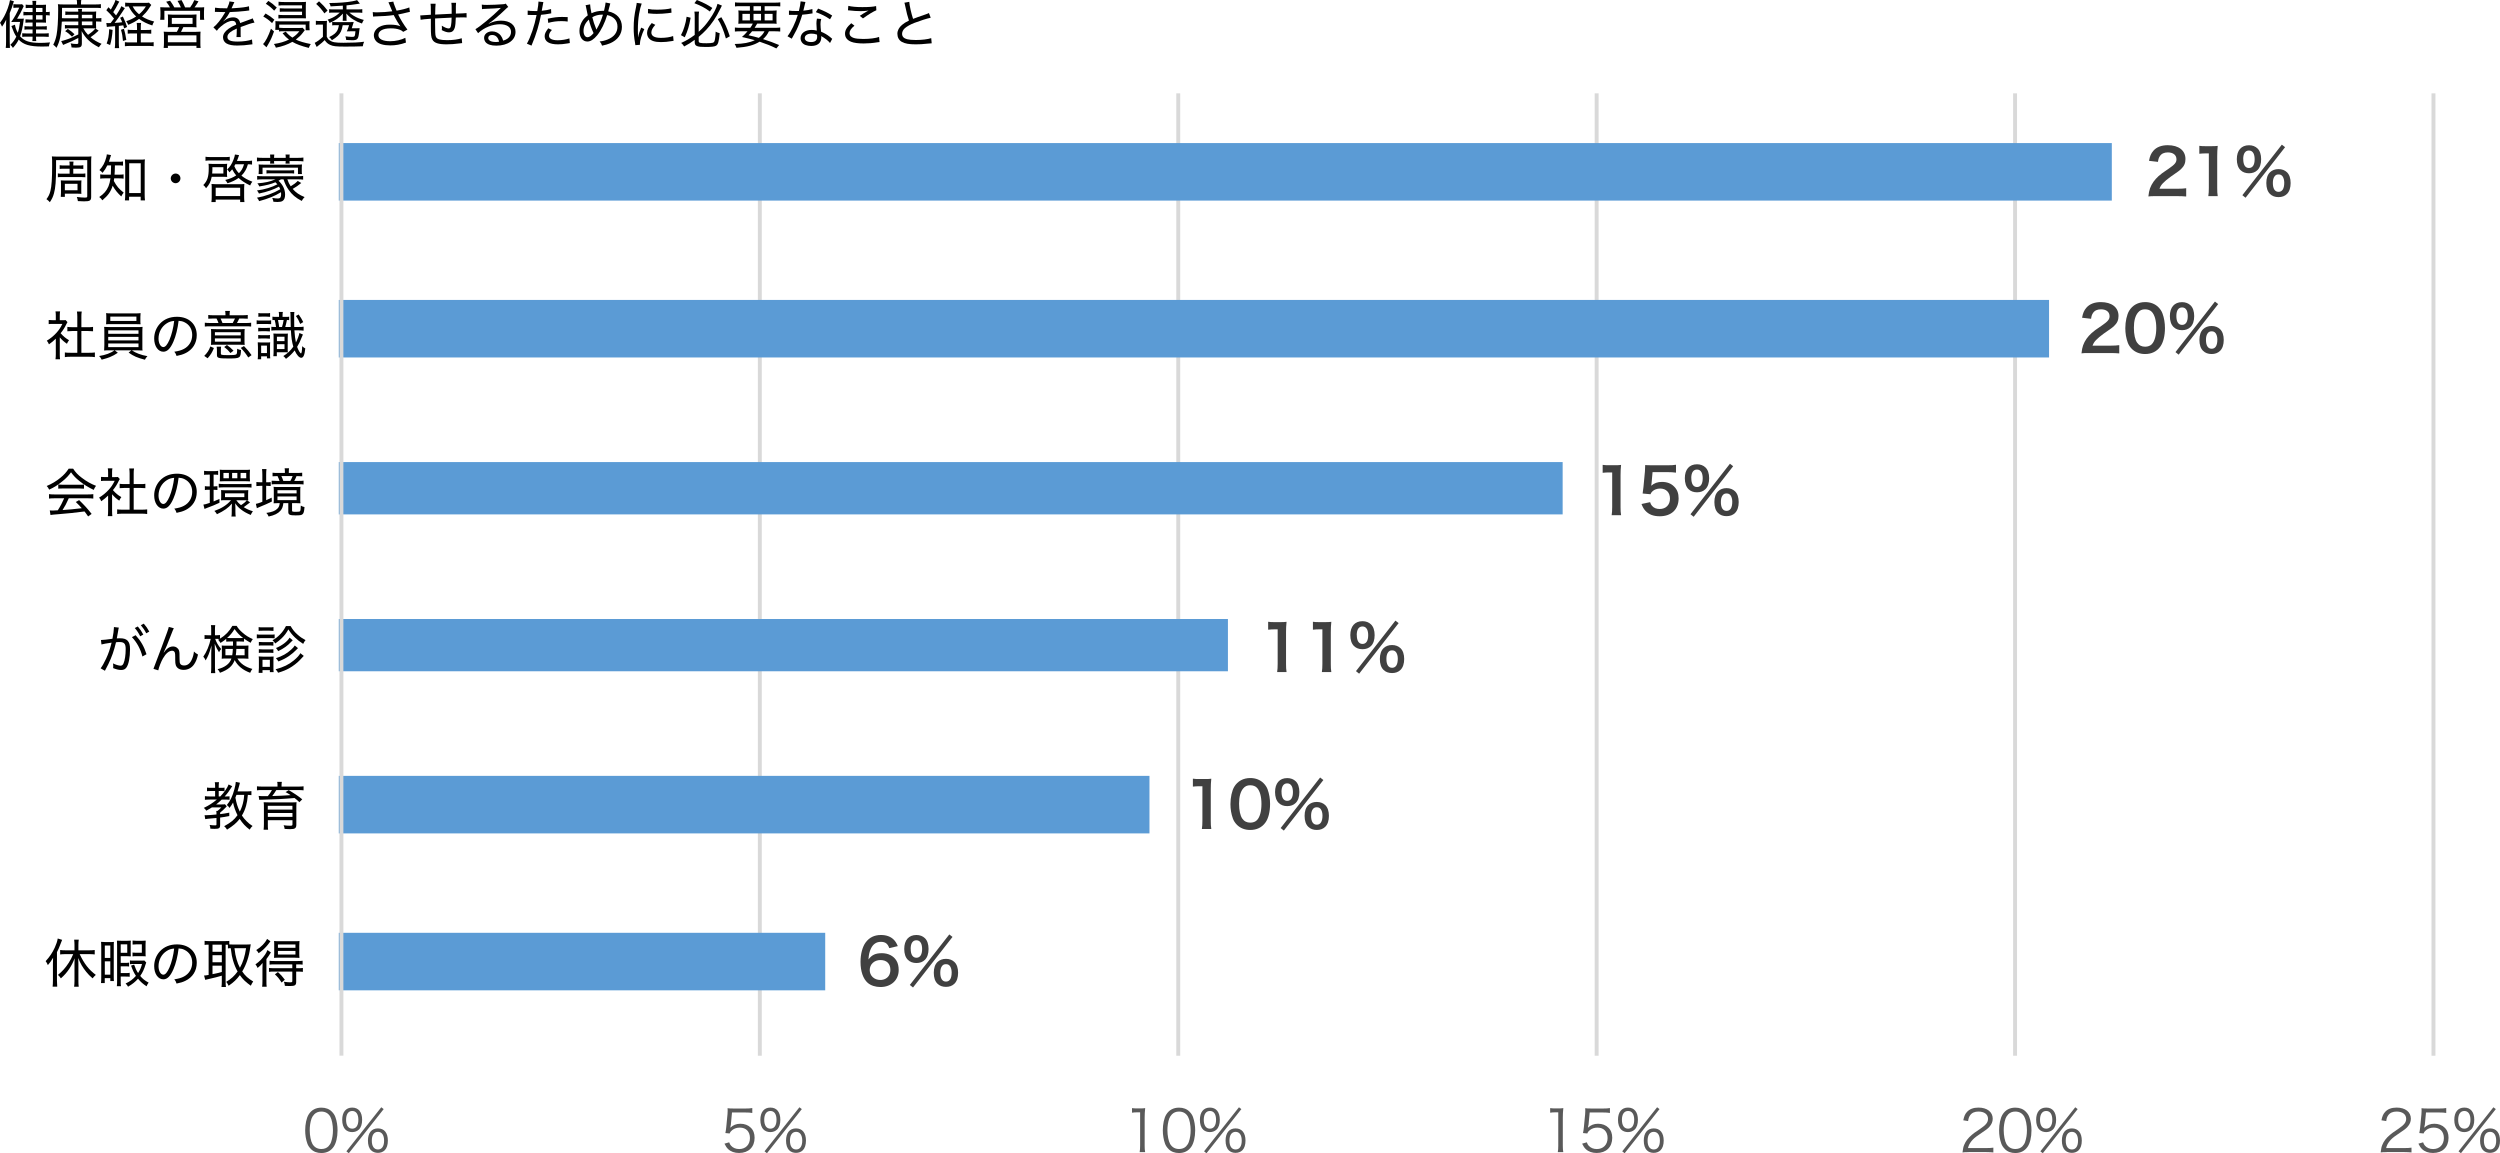 <?xml version="1.0" encoding="UTF-8"?>
<svg id="_レイヤー_2" data-name="レイヤー_2" xmlns="http://www.w3.org/2000/svg" xmlns:xlink="http://www.w3.org/1999/xlink" viewBox="0 0 478 220.5">
  <defs>
    <style>
      .cls-1 {
        fill: #404040;
      }

      .cls-2, .cls-3 {
        fill: none;
      }

      .cls-4 {
        fill: #595959;
      }

      .cls-5 {
        fill: #5b9bd5;
      }

      .cls-3 {
        stroke: #d9d9d9;
        stroke-linejoin: round;
        stroke-width: .75px;
      }

      .cls-6 {
        clip-path: url(#clippath);
      }
    </style>
    <clipPath id="clippath">
      <rect class="cls-2" x="64.78" y="17.35" width="400" height="185"/>
    </clipPath>
  </defs>
  <g id="_レイヤー_1-2" data-name="レイヤー_1">
    <g>
      <path class="cls-3" d="M465.28,17.85v184M385.28,17.85v184M305.28,17.85v184M225.28,17.85v184M145.28,17.85v184"/>
      <g class="cls-6">
        <path class="cls-5" d="M157.78,178.35h-93v11h93v-11ZM219.78,148.35H64.78v11h155v-11ZM234.78,118.35H64.78v10h170v-10ZM298.78,88.35H64.78v10h234v-10ZM391.78,57.35H64.78v11h327v-11ZM403.78,27.35H64.78v11h339v-11Z"/>
      </g>
      <line class="cls-3" x1="65.28" y1="17.85" x2="65.28" y2="201.85"/>
      <g>
        <path class="cls-1" d="M412.32,37.5c-.94,0-1.13.01-1.55.06.07-.68.16-1.1.31-1.54.32-.88.86-1.64,1.64-2.35.42-.37.78-.65,1.98-1.45,1.1-.76,1.44-1.15,1.44-1.76,0-.82-.63-1.32-1.65-1.32-.7,0-1.22.24-1.52.71-.2.29-.29.55-.37,1.1l-1.71-.2c.17-.91.38-1.4.83-1.92.6-.7,1.55-1.07,2.75-1.07,2.1,0,3.39,1.01,3.39,2.65,0,.79-.26,1.37-.85,1.92-.33.31-.46.41-2.01,1.48-.53.37-1.13.88-1.43,1.2-.36.38-.5.62-.68,1.08h3.36c.76,0,1.36-.04,1.75-.1v1.58c-.56-.05-1.04-.07-1.81-.07h-3.85Z"/>
        <path class="cls-1" d="M422.23,37.5c.07-.47.1-.94.1-1.56v-6.61h-.58c-.44,0-.79.02-1.24.07v-1.52c.37.06.63.07,1.2.07h1.1c.61,0,.79-.01,1.22-.06-.07.71-.1,1.26-.1,1.98v6.07c0,.64.02,1.07.1,1.56h-1.81Z"/>
        <path class="cls-1" d="M428.38,32.52c-.46-.44-.7-1.18-.7-2.08,0-1.68.86-2.67,2.33-2.67.66,0,1.22.22,1.62.61.46.44.7,1.16.7,2.06s-.24,1.63-.7,2.08c-.41.41-.96.61-1.62.61s-1.22-.2-1.63-.61ZM436.29,27.66l.62.48-7.56,9.67-.61-.49,7.54-9.65ZM428.91,30.42c0,1.1.38,1.7,1.09,1.7s1.09-.6,1.09-1.68c0-.43-.08-.86-.22-1.12-.2-.37-.48-.54-.88-.54-.7,0-1.09.59-1.09,1.63ZM434.02,37.08c-.46-.44-.7-1.16-.7-2.08s.24-1.61.7-2.06c.41-.4.97-.61,1.63-.61s1.22.22,1.62.61c.46.44.7,1.16.7,2.06s-.24,1.63-.7,2.08c-.41.41-.96.61-1.62.61s-1.22-.2-1.63-.61ZM434.89,33.73c-.22.3-.32.71-.32,1.25,0,1.1.38,1.7,1.09,1.7s1.09-.6,1.09-1.76c0-.48-.12-.91-.32-1.2-.2-.26-.42-.37-.77-.37s-.58.11-.77.38Z"/>
      </g>
      <g>
        <path class="cls-1" d="M399.53,67.5c-.94,0-1.13.01-1.55.06.07-.68.16-1.1.31-1.54.32-.88.86-1.64,1.64-2.35.42-.37.78-.65,1.98-1.45,1.1-.76,1.44-1.15,1.44-1.76,0-.82-.63-1.32-1.65-1.32-.7,0-1.22.24-1.52.71-.2.29-.29.55-.37,1.1l-1.72-.2c.17-.91.38-1.4.83-1.92.6-.7,1.55-1.07,2.75-1.07,2.1,0,3.39,1.01,3.39,2.65,0,.79-.26,1.37-.85,1.92-.33.31-.46.41-2.01,1.48-.53.37-1.13.88-1.43,1.2-.36.38-.5.62-.68,1.08h3.36c.76,0,1.36-.04,1.75-.1v1.58c-.56-.05-1.04-.07-1.81-.07h-3.85Z"/>
        <path class="cls-1" d="M407.62,66.72c-.36-.36-.64-.78-.79-1.21-.31-.85-.47-1.79-.47-2.76,0-1.27.29-2.59.73-3.32.65-1.08,1.73-1.67,3.06-1.67,1.02,0,1.9.34,2.53.97.36.36.64.78.79,1.21.31.84.47,1.8.47,2.78,0,1.48-.32,2.77-.89,3.55-.67.94-1.67,1.42-2.91,1.42-1.02,0-1.88-.34-2.52-.97ZM411.44,65.79c.54-.56.84-1.68.84-3.08s-.3-2.48-.84-3.07c-.29-.32-.77-.5-1.31-.5-.58,0-1,.19-1.34.61-.53.62-.79,1.61-.79,2.91s.23,2.3.61,2.85c.37.53.88.78,1.54.78.53,0,1-.18,1.3-.5Z"/>
        <path class="cls-1" d="M415.58,62.52c-.46-.44-.7-1.18-.7-2.08,0-1.68.86-2.67,2.33-2.67.66,0,1.22.22,1.62.61.46.44.7,1.16.7,2.06s-.24,1.63-.7,2.08c-.41.41-.96.61-1.62.61s-1.22-.2-1.63-.61ZM423.5,57.66l.62.48-7.56,9.67-.61-.49,7.54-9.65ZM416.12,60.42c0,1.1.38,1.7,1.09,1.7s1.09-.6,1.09-1.68c0-.43-.08-.86-.21-1.12-.2-.37-.48-.54-.88-.54-.7,0-1.09.59-1.09,1.63ZM421.23,67.08c-.46-.44-.7-1.16-.7-2.08s.24-1.61.7-2.06c.41-.4.97-.61,1.63-.61s1.22.22,1.62.61c.46.44.7,1.16.7,2.06s-.24,1.63-.7,2.08c-.41.41-.96.61-1.62.61s-1.22-.2-1.63-.61ZM422.1,63.73c-.22.3-.32.71-.32,1.25,0,1.1.38,1.7,1.09,1.7s1.09-.6,1.09-1.76c0-.48-.12-.91-.32-1.2-.21-.26-.42-.37-.77-.37s-.58.11-.77.38Z"/>
      </g>
      <g>
        <path class="cls-1" d="M308.15,98.5c.07-.47.1-.94.1-1.56v-6.61h-.58c-.44,0-.79.02-1.24.07v-1.52c.37.06.64.07,1.2.07h1.1c.61,0,.79-.01,1.22-.06-.07.71-.1,1.26-.1,1.98v6.07c0,.64.02,1.07.1,1.56h-1.81Z"/>
        <path class="cls-1" d="M315.5,96.01c.11.35.19.5.36.7.34.41.84.61,1.47.61,1.19,0,1.97-.79,1.97-1.98s-.74-1.93-1.88-1.93c-.59,0-1.12.19-1.49.55-.17.17-.25.28-.36.54l-1.5-.14c.12-.85.13-.91.16-1.25l.28-2.97c.01-.22.04-.62.05-1.22.36.02.64.04,1.27.04h2.95c.83,0,1.13-.01,1.67-.1v1.51c-.53-.07-1-.1-1.66-.1h-2.82l-.19,2.1c-.01.1-.04.26-.07.5.59-.5,1.22-.73,2.05-.73.97,0,1.75.29,2.34.9.59.58.85,1.3.85,2.25,0,2.11-1.38,3.42-3.61,3.42-1.19,0-2.07-.33-2.73-1.04-.32-.35-.49-.64-.76-1.31l1.66-.35Z"/>
        <path class="cls-1" d="M322.84,93.52c-.46-.44-.7-1.18-.7-2.08,0-1.68.86-2.67,2.33-2.67.66,0,1.22.22,1.62.61.46.44.7,1.16.7,2.06s-.24,1.63-.7,2.08c-.41.41-.96.61-1.62.61s-1.22-.2-1.63-.61ZM330.76,88.66l.62.48-7.55,9.67-.61-.49,7.54-9.65ZM323.38,91.42c0,1.1.38,1.7,1.09,1.7s1.09-.6,1.09-1.68c0-.43-.08-.86-.22-1.12-.2-.37-.48-.54-.88-.54-.7,0-1.09.59-1.09,1.63ZM328.49,98.08c-.46-.44-.7-1.16-.7-2.08s.24-1.61.7-2.06c.41-.4.97-.61,1.63-.61s1.22.22,1.62.61c.46.44.7,1.16.7,2.06s-.24,1.63-.7,2.08c-.41.41-.96.61-1.62.61s-1.22-.2-1.63-.61ZM329.35,94.73c-.22.3-.32.71-.32,1.25,0,1.1.38,1.7,1.09,1.7s1.09-.6,1.09-1.76c0-.48-.12-.91-.32-1.2-.2-.26-.42-.37-.77-.37s-.58.11-.77.38Z"/>
      </g>
      <g>
        <path class="cls-1" d="M244.19,128.5c.07-.47.1-.94.1-1.56v-6.61h-.58c-.44,0-.79.02-1.24.07v-1.52c.37.06.64.07,1.2.07h1.1c.61,0,.79-.01,1.22-.06-.07.71-.1,1.26-.1,1.98v6.07c0,.64.02,1.07.1,1.56h-1.81Z"/>
        <path class="cls-1" d="M252.74,128.5c.07-.47.1-.94.1-1.56v-6.61h-.58c-.44,0-.79.02-1.23.07v-1.52c.37.06.63.07,1.2.07h1.1c.61,0,.79-.01,1.22-.06-.07.71-.1,1.26-.1,1.98v6.07c0,.64.02,1.07.1,1.56h-1.81Z"/>
        <path class="cls-1" d="M258.88,123.52c-.46-.44-.7-1.18-.7-2.08,0-1.68.86-2.67,2.33-2.67.66,0,1.22.22,1.62.61.46.44.7,1.16.7,2.06s-.24,1.63-.7,2.08c-.41.41-.96.61-1.62.61s-1.22-.2-1.63-.61ZM266.8,118.66l.62.48-7.55,9.67-.61-.49,7.54-9.65ZM259.42,121.42c0,1.1.38,1.7,1.09,1.7s1.09-.6,1.09-1.68c0-.43-.08-.86-.22-1.12-.2-.37-.48-.54-.88-.54-.7,0-1.09.59-1.09,1.63ZM264.53,128.08c-.46-.44-.7-1.16-.7-2.08s.24-1.61.7-2.06c.41-.4.97-.61,1.63-.61s1.22.22,1.62.61c.46.44.7,1.16.7,2.06s-.24,1.63-.7,2.08c-.41.41-.96.61-1.62.61s-1.22-.2-1.63-.61ZM265.4,124.73c-.22.3-.32.71-.32,1.25,0,1.1.38,1.7,1.09,1.7s1.09-.6,1.09-1.76c0-.48-.12-.91-.32-1.2-.2-.26-.42-.37-.77-.37s-.58.11-.77.38Z"/>
      </g>
      <g>
        <path class="cls-1" d="M229.8,158.5c.07-.47.1-.94.1-1.56v-6.61h-.58c-.44,0-.79.02-1.24.07v-1.52c.37.06.64.07,1.2.07h1.1c.61,0,.79-.01,1.22-.06-.07.71-.1,1.26-.1,1.98v6.07c0,.64.02,1.07.1,1.56h-1.81Z"/>
        <path class="cls-1" d="M236.52,157.72c-.36-.36-.64-.78-.79-1.21-.31-.85-.47-1.79-.47-2.76,0-1.27.29-2.59.73-3.32.65-1.08,1.73-1.67,3.06-1.67,1.02,0,1.89.34,2.53.97.36.36.64.78.79,1.21.31.84.47,1.8.47,2.78,0,1.48-.32,2.77-.89,3.55-.67.94-1.67,1.42-2.91,1.42-1.02,0-1.88-.34-2.52-.97ZM240.35,156.79c.54-.56.84-1.68.84-3.08s-.3-2.48-.84-3.07c-.29-.32-.77-.5-1.31-.5-.58,0-1,.19-1.34.61-.53.62-.79,1.61-.79,2.91s.23,2.3.61,2.85c.37.53.88.78,1.54.78.53,0,1-.18,1.29-.5Z"/>
        <path class="cls-1" d="M244.49,153.52c-.46-.44-.7-1.18-.7-2.08,0-1.68.86-2.67,2.33-2.67.66,0,1.22.22,1.62.61.46.44.7,1.16.7,2.06s-.24,1.63-.7,2.08c-.41.41-.96.61-1.62.61s-1.22-.2-1.63-.61ZM252.41,148.66l.62.48-7.56,9.67-.61-.49,7.54-9.65ZM245.03,151.42c0,1.1.38,1.7,1.09,1.7s1.09-.6,1.09-1.68c0-.43-.08-.86-.22-1.12-.2-.37-.48-.54-.88-.54-.7,0-1.09.59-1.09,1.63ZM250.14,158.08c-.46-.44-.7-1.16-.7-2.08s.24-1.61.7-2.06c.41-.4.97-.61,1.63-.61s1.22.22,1.62.61c.46.44.7,1.16.7,2.06s-.24,1.63-.7,2.08c-.41.41-.96.61-1.62.61s-1.22-.2-1.63-.61ZM251,154.73c-.22.3-.32.71-.32,1.25,0,1.1.38,1.7,1.09,1.7s1.09-.6,1.09-1.76c0-.48-.12-.91-.32-1.2-.2-.26-.42-.37-.77-.37s-.58.11-.77.38Z"/>
      </g>
      <g>
        <path class="cls-1" d="M170.03,181.29c-.31-.88-.76-1.21-1.61-1.21s-1.47.42-1.88,1.25c-.3.62-.43,1.2-.49,2.12.65-.88,1.35-1.2,2.57-1.2s2.25.53,2.78,1.43c.29.47.43,1.09.43,1.8,0,1.9-1.44,3.24-3.48,3.24-.96,0-1.85-.29-2.43-.79-.89-.77-1.39-2.21-1.39-4.02,0-1.48.37-2.89.98-3.71.71-.96,1.67-1.43,2.93-1.43,1.03,0,1.88.31,2.46.91.31.32.49.6.76,1.22l-1.62.38ZM166.29,185.47c0,1.09.85,1.9,2.03,1.9.7,0,1.31-.31,1.64-.84.18-.28.28-.67.28-1.09,0-1.19-.71-1.88-1.9-1.88s-2.05.82-2.05,1.92Z"/>
        <path class="cls-1" d="M173.59,183.52c-.46-.44-.7-1.18-.7-2.08,0-1.68.86-2.67,2.33-2.67.66,0,1.22.22,1.62.61.46.44.7,1.16.7,2.06s-.24,1.63-.7,2.08c-.41.41-.96.61-1.62.61s-1.22-.2-1.63-.61ZM181.5,178.66l.62.48-7.55,9.67-.61-.49,7.54-9.65ZM174.13,181.42c0,1.1.38,1.7,1.09,1.7s1.09-.6,1.09-1.68c0-.43-.08-.86-.22-1.12-.2-.37-.48-.54-.88-.54-.7,0-1.09.59-1.09,1.63ZM179.24,188.08c-.46-.44-.7-1.16-.7-2.08s.24-1.61.7-2.06c.41-.4.97-.61,1.63-.61s1.22.22,1.62.61c.46.44.7,1.16.7,2.06s-.24,1.63-.7,2.08c-.41.41-.96.61-1.62.61s-1.22-.2-1.63-.61ZM180.1,184.73c-.22.3-.32.71-.32,1.25,0,1.1.38,1.7,1.09,1.7s1.09-.6,1.09-1.76c0-.48-.12-.91-.32-1.2-.2-.26-.42-.37-.77-.37s-.58.11-.77.38Z"/>
      </g>
      <g>
        <path class="cls-4" d="M59.43,219.67c-.3-.3-.53-.64-.66-1.01-.28-.77-.42-1.64-.42-2.54,0-1.17.25-2.35.64-2.99.53-.89,1.38-1.35,2.46-1.35.81,0,1.52.26,2.01.78.31.31.53.65.66,1.01.28.76.42,1.64.42,2.55,0,1.33-.29,2.51-.77,3.18-.55.77-1.32,1.16-2.33,1.16-.81,0-1.5-.26-2.01-.78ZM60.06,213.09c-.23.25-.41.53-.5.8-.23.67-.34,1.42-.34,2.22,0,1.02.22,2.1.52,2.62.38.64.96.96,1.71.96.55,0,1.02-.18,1.35-.52.24-.25.42-.54.52-.86.23-.68.34-1.41.34-2.22,0-.96-.21-2.05-.5-2.56-.36-.66-.96-1-1.73-1-.57,0-1.02.19-1.38.56Z"/>
        <path class="cls-4" d="M66.04,215.96c-.4-.38-.61-1.03-.61-1.85,0-1.47.7-2.34,1.91-2.34s1.9.86,1.9,2.34c0,.81-.21,1.46-.61,1.85-.33.32-.78.5-1.3.5s-.98-.18-1.31-.5ZM66.17,214.11c0,1.08.43,1.69,1.18,1.69s1.17-.62,1.17-1.69-.42-1.69-1.17-1.69-1.18.62-1.18,1.69ZM72.9,211.71l.46.35-6.67,8.44-.46-.37,6.67-8.42ZM70.95,219.93c-.4-.38-.6-1.03-.6-1.84,0-1.49.7-2.34,1.91-2.34s1.9.86,1.9,2.34c0,.81-.21,1.45-.6,1.84-.33.32-.78.5-1.3.5s-.98-.17-1.31-.5ZM71.09,218.1c0,1.07.43,1.68,1.18,1.68s1.17-.62,1.17-1.68-.42-1.69-1.17-1.69-1.18.6-1.18,1.69Z"/>
      </g>
      <g>
        <path class="cls-4" d="M139.72,215.12q-.02.2-.09.5c.53-.51,1.17-.76,1.93-.76.8,0,1.49.26,1.98.75.5.47.74,1.12.74,1.94,0,1.77-1.15,2.9-2.97,2.9-.86,0-1.57-.25-2.1-.75-.28-.28-.43-.51-.69-1.03l.9-.26c.11.31.19.45.35.64.37.42.92.65,1.56.65,1.23,0,2.06-.84,2.06-2.1s-.76-2-1.93-2c-.56,0-1.04.15-1.44.46-.26.21-.39.36-.51.66l-.82-.08c.09-.43.12-.66.17-1.13l.24-2.49c.02-.32.03-.45.03-.66,0-.15,0-.2-.02-.47.34.04.52.06,1.17.06h2.27c.59,0,.85-.02,1.29-.09v.94c-.42-.07-.77-.09-1.29-.09h-2.59l-.23,2.43Z"/>
        <path class="cls-4" d="M145.99,215.96c-.4-.38-.61-1.03-.61-1.85,0-1.47.7-2.34,1.92-2.34s1.9.86,1.9,2.34c0,.81-.21,1.46-.61,1.85-.33.32-.78.5-1.3.5s-.98-.18-1.31-.5ZM146.12,214.11c0,1.08.43,1.69,1.18,1.69s1.17-.62,1.17-1.69-.42-1.69-1.17-1.69-1.18.62-1.18,1.69ZM152.85,211.71l.46.35-6.67,8.44-.46-.37,6.67-8.42ZM150.9,219.93c-.4-.38-.61-1.03-.61-1.84,0-1.49.7-2.34,1.91-2.34s1.9.86,1.9,2.34c0,.81-.21,1.45-.6,1.84-.33.32-.78.5-1.3.5s-.98-.17-1.31-.5ZM151.04,218.1c0,1.07.43,1.68,1.18,1.68s1.17-.62,1.17-1.68-.42-1.69-1.17-1.69-1.18.6-1.18,1.69Z"/>
      </g>
      <g>
        <path class="cls-4" d="M216.45,211.87c.29.04.5.06.91.06h.69c.37,0,.55-.01.91-.06-.07.67-.1,1.23-.1,1.83v5.35c0,.52.02.84.09,1.24h-1.05c.07-.38.09-.74.09-1.24v-6.37h-.59c-.35,0-.64.02-.96.07v-.87Z"/>
        <path class="cls-4" d="M223.41,219.67c-.3-.3-.53-.64-.66-1.01-.27-.77-.42-1.64-.42-2.54,0-1.17.25-2.35.64-2.99.53-.89,1.38-1.35,2.46-1.35.81,0,1.52.26,2.01.78.31.31.53.65.66,1.01.27.76.42,1.64.42,2.55,0,1.33-.29,2.51-.77,3.18-.55.77-1.32,1.16-2.33,1.16-.81,0-1.5-.26-2.01-.78ZM224.05,213.09c-.23.25-.41.53-.5.8-.23.67-.34,1.42-.34,2.22,0,1.02.22,2.1.52,2.62.39.64.96.96,1.71.96.55,0,1.02-.18,1.35-.52.24-.25.42-.54.52-.86.23-.68.34-1.41.34-2.22,0-.96-.21-2.05-.5-2.56-.36-.66-.96-1-1.73-1-.57,0-1.02.19-1.38.56Z"/>
        <path class="cls-4" d="M230.03,215.96c-.4-.38-.61-1.03-.61-1.85,0-1.47.7-2.34,1.91-2.34s1.9.86,1.9,2.34c0,.81-.21,1.46-.61,1.85-.33.32-.78.5-1.3.5s-.98-.18-1.31-.5ZM230.16,214.11c0,1.08.43,1.69,1.18,1.69s1.17-.62,1.17-1.69-.42-1.69-1.17-1.69-1.18.62-1.18,1.69ZM236.89,211.71l.46.35-6.67,8.44-.46-.37,6.67-8.42ZM234.94,219.93c-.4-.38-.61-1.03-.61-1.84,0-1.49.7-2.34,1.91-2.34s1.9.86,1.9,2.34c0,.81-.21,1.45-.6,1.84-.33.32-.78.5-1.3.5s-.98-.17-1.31-.5ZM235.07,218.1c0,1.07.43,1.68,1.18,1.68s1.17-.62,1.17-1.68-.42-1.69-1.17-1.69-1.18.6-1.18,1.69Z"/>
      </g>
      <g>
        <path class="cls-4" d="M296.4,211.87c.29.04.5.06.91.06h.69c.37,0,.55-.01.91-.06-.07.67-.1,1.23-.1,1.83v5.35c0,.52.02.84.09,1.24h-1.05c.07-.38.09-.74.09-1.24v-6.37h-.59c-.35,0-.64.02-.96.07v-.87Z"/>
        <path class="cls-4" d="M303.7,215.12q-.02.2-.09.5c.53-.51,1.17-.76,1.93-.76.8,0,1.49.26,1.98.75.5.47.74,1.12.74,1.94,0,1.77-1.15,2.9-2.97,2.9-.86,0-1.57-.25-2.1-.75-.28-.28-.43-.51-.69-1.03l.9-.26c.11.31.19.45.35.64.37.42.92.65,1.56.65,1.23,0,2.06-.84,2.06-2.1s-.76-2-1.93-2c-.56,0-1.04.15-1.44.46-.26.21-.39.36-.51.66l-.82-.08c.09-.43.12-.66.17-1.13l.24-2.49c.02-.32.03-.45.03-.66,0-.15,0-.2-.02-.47.34.04.52.06,1.17.06h2.27c.59,0,.85-.02,1.29-.09v.94c-.42-.07-.77-.09-1.29-.09h-2.58l-.23,2.43Z"/>
        <path class="cls-4" d="M309.97,215.96c-.4-.38-.61-1.03-.61-1.85,0-1.47.7-2.34,1.91-2.34s1.9.86,1.9,2.34c0,.81-.21,1.46-.61,1.85-.33.32-.78.5-1.3.5s-.98-.18-1.31-.5ZM310.11,214.11c0,1.08.43,1.69,1.18,1.69s1.17-.62,1.17-1.69-.42-1.69-1.17-1.69-1.18.62-1.18,1.69ZM316.84,211.71l.46.35-6.67,8.44-.46-.37,6.67-8.42ZM314.89,219.93c-.4-.38-.6-1.03-.6-1.84,0-1.49.7-2.34,1.91-2.34s1.9.86,1.9,2.34c0,.81-.21,1.45-.61,1.84-.33.32-.78.5-1.3.5s-.98-.17-1.31-.5ZM315.02,218.1c0,1.07.43,1.68,1.18,1.68s1.17-.62,1.17-1.68-.42-1.69-1.17-1.69-1.18.6-1.18,1.69Z"/>
      </g>
      <g>
        <path class="cls-4" d="M376.44,220.29c-.69,0-.86.01-1.21.06.12-.87.15-1.03.32-1.45.28-.69.74-1.3,1.43-1.89.38-.33.41-.34,1.68-1.21,1.09-.74,1.45-1.22,1.45-1.89,0-.84-.7-1.38-1.83-1.38-.73,0-1.26.24-1.59.71-.21.3-.31.56-.39,1.11l-.92-.15c.17-.79.33-1.18.69-1.58.5-.56,1.24-.85,2.21-.85,1.66,0,2.73.84,2.73,2.13,0,.56-.22,1.09-.65,1.56-.33.37-.62.58-1.87,1.42-.87.58-1.22.89-1.58,1.35-.34.45-.5.75-.63,1.28h3.51c.55,0,.92-.02,1.34-.08v.92c-.44-.04-.8-.07-1.35-.07h-3.34Z"/>
        <path class="cls-4" d="M383.31,219.67c-.3-.3-.53-.64-.66-1.01-.28-.77-.42-1.64-.42-2.54,0-1.17.25-2.35.64-2.99.53-.89,1.38-1.35,2.46-1.35.81,0,1.52.26,2.01.78.31.31.53.65.66,1.01.28.76.42,1.64.42,2.55,0,1.33-.29,2.51-.77,3.18-.55.77-1.32,1.16-2.33,1.16-.81,0-1.5-.26-2.01-.78ZM383.95,213.09c-.23.25-.41.53-.5.8-.23.67-.34,1.42-.34,2.22,0,1.02.22,2.1.52,2.62.39.64.96.96,1.71.96.55,0,1.02-.18,1.35-.52.24-.25.42-.54.52-.86.23-.68.34-1.41.34-2.22,0-.96-.21-2.05-.5-2.56-.36-.66-.96-1-1.73-1-.57,0-1.02.19-1.38.56Z"/>
        <path class="cls-4" d="M389.92,215.96c-.4-.38-.61-1.03-.61-1.85,0-1.47.7-2.34,1.92-2.34s1.9.86,1.9,2.34c0,.81-.21,1.46-.61,1.85-.33.32-.78.5-1.3.5s-.98-.18-1.31-.5ZM390.05,214.11c0,1.08.43,1.69,1.18,1.69s1.17-.62,1.17-1.69-.42-1.69-1.17-1.69-1.18.62-1.18,1.69ZM396.79,211.71l.46.35-6.67,8.44-.46-.37,6.67-8.42ZM394.84,219.93c-.4-.38-.61-1.03-.61-1.84,0-1.49.7-2.34,1.91-2.34s1.9.86,1.9,2.34c0,.81-.21,1.45-.6,1.84-.33.32-.78.5-1.3.5s-.98-.17-1.31-.5ZM394.97,218.1c0,1.07.43,1.68,1.18,1.68s1.17-.62,1.17-1.68-.42-1.69-1.17-1.69-1.18.6-1.18,1.69Z"/>
      </g>
      <g>
        <path class="cls-4" d="M456.39,220.29c-.69,0-.86.01-1.21.06.12-.87.15-1.03.32-1.45.27-.69.74-1.3,1.43-1.89.38-.33.41-.34,1.68-1.21,1.09-.74,1.45-1.22,1.45-1.89,0-.84-.7-1.38-1.83-1.38-.73,0-1.27.24-1.6.71-.21.3-.31.56-.38,1.11l-.92-.15c.17-.79.33-1.18.69-1.58.49-.56,1.24-.85,2.21-.85,1.66,0,2.73.84,2.73,2.13,0,.56-.22,1.09-.65,1.56-.33.37-.62.58-1.87,1.42-.87.58-1.22.89-1.58,1.35-.34.45-.5.75-.63,1.28h3.51c.55,0,.92-.02,1.34-.08v.92c-.44-.04-.8-.07-1.35-.07h-3.34Z"/>
        <path class="cls-4" d="M463.6,215.12q-.02.2-.09.5c.53-.51,1.17-.76,1.93-.76.8,0,1.49.26,1.98.75.5.47.74,1.12.74,1.94,0,1.77-1.15,2.9-2.97,2.9-.86,0-1.57-.25-2.1-.75-.28-.28-.43-.51-.69-1.03l.9-.26c.11.31.19.45.35.64.37.42.92.65,1.56.65,1.23,0,2.06-.84,2.06-2.1s-.76-2-1.93-2c-.56,0-1.04.15-1.44.46-.26.21-.39.36-.51.66l-.82-.08c.09-.43.12-.66.17-1.13l.24-2.49c.02-.32.03-.45.03-.66,0-.15,0-.2-.02-.47.34.04.52.06,1.17.06h2.27c.59,0,.85-.02,1.29-.09v.94c-.42-.07-.77-.09-1.29-.09h-2.58l-.23,2.43Z"/>
        <path class="cls-4" d="M469.87,215.96c-.4-.38-.61-1.03-.61-1.85,0-1.47.7-2.34,1.92-2.34s1.9.86,1.9,2.34c0,.81-.21,1.46-.61,1.85-.33.32-.78.5-1.3.5s-.98-.18-1.31-.5ZM470,214.11c0,1.08.43,1.69,1.18,1.69s1.17-.62,1.17-1.69-.42-1.69-1.17-1.69-1.18.62-1.18,1.69ZM476.74,211.71l.46.35-6.67,8.44-.46-.37,6.67-8.42ZM474.79,219.93c-.4-.38-.6-1.03-.6-1.84,0-1.49.7-2.34,1.91-2.34s1.9.86,1.9,2.34c0,.81-.21,1.45-.61,1.84-.33.32-.78.5-1.3.5s-.98-.17-1.31-.5ZM474.92,218.1c0,1.07.43,1.68,1.18,1.68s1.17-.62,1.17-1.68-.42-1.69-1.17-1.69-1.18.6-1.18,1.69Z"/>
      </g>
      <g>
        <path d="M1.16,5.18c0-.59,0-.98.03-1.43-.31.62-.5.93-.8,1.35-.13-.3-.15-.34-.2-.43,0,0-.05-.08-.11-.18-.02-.03-.05-.07-.08-.12.64-.85,1.02-1.56,1.47-2.75.21-.57.39-1.23.44-1.6l.75.22c-.08.21-.09.26-.16.48-.16.57-.37,1.15-.64,1.78v5.43c0,.58.01.86.04,1.23h-.8c.04-.35.06-.7.06-1.22v-2.76ZM2.86,4.72c.09.57.2.9.54,1.55.2-.59.31-1.13.43-2.08h-.96c-.28,0-.41,0-.73.02.6-.83,1.12-1.77,1.53-2.74h-.57c-.21,0-.37.01-.54.04v-.71c.16.02.35.03.6.03h.51c.28,0,.41,0,.55-.03l.32.36c-.04.08-.06.12-.13.28-.27.64-.72,1.49-1.14,2.14h.42c.48,0,.69,0,.87-.03q-.04.23-.07.49c-.14,1.11-.36,2.12-.65,2.9.83.93,1.84,1.26,3.87,1.26.56,0,1-.02,1.86-.09-.14.32-.19.49-.22.76-.64.02-.91.03-1.28.03-2.38,0-3.58-.35-4.5-1.33-.27.56-.54.95-1.1,1.59-.15-.25-.25-.37-.5-.59.51-.47.85-.95,1.15-1.57-.36-.55-.5-.85-.94-2.02l.68-.26ZM6.23,1.52h-.57c-.34,0-.51,0-.75.04v-.68c.21.04.4.05.75.05h.57v-.07c0-.3,0-.47-.05-.7h.75c-.03.23-.04.39-.04.7v.07h1.17c.37,0,.59-.01.74-.03-.02.23-.02.28-.02.66v.74h.07c.3,0,.44,0,.66-.05v.71c-.27-.04-.45-.05-.66-.05h-.07v.81c0,.27,0,.41.02.61-.19,0-.44-.02-.76-.02h-1.15v.73h1.14c.42,0,.67,0,.92-.05v.69c-.31-.04-.59-.05-.93-.05h-1.13v.77h1.47c.39,0,.69-.02.96-.05v.7c-.29-.03-.56-.04-.96-.04h-1.47v.12c0,.27,0,.46.05.72h-.76c.04-.22.05-.39.05-.71v-.13h-1.05c-.42,0-.67,0-.93.04v-.69c.29.03.57.04.94.04h1.04v-.77h-.69c-.36,0-.64,0-.86.05v-.69c.21.04.46.05.86.05h.69v-.73h-.65c-.3,0-.5,0-.71.04v-.66c.24.03.41.04.73.04h.63v-.82h-.92c-.39,0-.61,0-.83.04v-.7c.23.04.48.05.97.05h.78v-.78ZM8.12,2.3v-.78h-1.24v.78h1.24ZM6.89,3.73h1.24v-.82h-1.24v.82Z"/>
        <path d="M14.97,2.83h-1.7c-.3,0-.56,0-.78.04v-.69c.21.04.4.05.77.05h1.71c0-.23-.02-.36-.05-.52h.77c-.03.15-.04.24-.04.52h1.89c.4,0,.56,0,.85-.04-.02.19-.03.41-.03.71v.59h.27c.38,0,.56-.01.75-.05v.72c-.24-.04-.47-.05-.76-.05h-.26v.63c0,.44,0,.49.02.7-.45-.02-.49-.02-.71-.02h-1.74c.27.49.5.81.9,1.24.69-.47,1.03-.76,1.41-1.22l.62.42c-.57.54-.99.89-1.55,1.26.61.52,1.18.87,2.11,1.26-.18.18-.31.34-.52.66-.97-.52-1.46-.86-2.05-1.42-.48-.47-.78-.87-1.25-1.67.02.19.02.25.03.43l.02.52v1.4c0,.64-.22.81-1.07.81-.22,0-.52,0-.9-.04-.04-.34-.05-.42-.17-.78.37.08.72.12,1.07.12.33,0,.39-.04.39-.24v-.91c-1.16.61-1.41.72-2.54,1.17-.16.06-.25.1-.36.16l-.37-.74c.28-.05.38-.08.87-.24.84-.27,1.2-.43,2.4-1.03v-1.16h-1.77c-.35,0-.56,0-.79.04v-.69c.2.04.43.05.77.05h1.79v-.71h-2.68c-.1,0-.18,0-.47.03-.12,2.55-.36,3.75-1.02,5-.24-.29-.32-.37-.62-.59.31-.6.47-1.08.63-1.85.19-1,.31-2.72.31-4.73,0-.62,0-.89-.05-1.17.3.04.6.05,1.17.05h2.49v-.23c0-.28-.02-.43-.06-.62h.87c-.04.17-.05.33-.05.64v.21h2.73c.49,0,.8-.02,1.07-.06v.76c-.31-.04-.55-.05-.92-.05h-6.51c0,.92,0,1.12-.02,1.97q.07,0,.44.02h2.69v-.66ZM12.96,5.54c.5.3.82.55,1.29,1l-.48.47c-.52-.52-.79-.74-1.31-1.05l.5-.42ZM17.67,2.83h-2.02v.66h2.02v-.66ZM15.65,4.11v.71h2.02v-.71h-2.02Z"/>
        <path d="M20.33,4.39c.15.02.23.03.43.03.1,0,.18,0,.39-.01.37-.47.4-.52.65-.86-.49-.63-.98-1.16-1.47-1.6l.41-.57c.23.23.25.25.45.46.49-.82.8-1.45.88-1.84l.74.31c-.07.1-.12.18-.21.36-.36.71-.57,1.08-.95,1.65q.21.24.54.63.13-.2.42-.65c.29-.45.47-.79.59-1.12l.67.38q-.11.13-.63.95c-.33.53-.92,1.35-1.33,1.87.67-.04.99-.07,1.45-.13-.13-.33-.19-.45-.39-.85l.52-.24c.42.88.57,1.24.81,1.99l-.57.28c-.07-.28-.09-.37-.16-.59-.36.05-.49.07-.85.11v3.24c0,.44.02.7.06,1.01h-.83c.04-.31.06-.6.06-1.02v-3.17q-.56.05-1.2.09c-.14.01-.24.02-.38.05l-.1-.76ZM21.53,5.72c-.08,1.16-.24,2.1-.48,2.89l-.66-.29c.31-.78.43-1.5.49-2.74l.65.14ZM23.69,5.51c.18.54.31,1.15.46,2.12l-.64.2c-.07-.86-.16-1.38-.38-2.14l.56-.18ZM27.99,5.73c.43,0,.67,0,.93-.06v.77c-.3-.03-.54-.04-.93-.04h-1.07v1.71h1.45c.51,0,.77,0,1.01-.05v.78c-.3-.04-.59-.06-1.01-.06h-3.46c-.42,0-.73.02-1.03.06v-.78c.28.04.54.05.96.05h1.36v-1.71h-.83c-.38,0-.68,0-.95.04v-.77c.25.05.48.06.95.06h.83v-.32c0-.53-.02-.81-.06-1.02h.84c-.05.23-.06.51-.06,1.02v.32h1.07ZM28.92.95q-.18.27-.52.78c-.29.45-.75.97-1.24,1.42.73.46,1.39.73,2.32.97-.18.26-.24.4-.36.75-1.04-.34-1.78-.71-2.53-1.26-.65.48-1.15.75-2.07,1.14-.13-.31-.24-.5-.39-.69.84-.29,1.36-.54,1.9-.91-.63-.59-1.03-1.13-1.43-1.93-.25,0-.46.02-.67.05v-.77c.22.03.51.05,1.01.05h2.76c.4,0,.6,0,.78-.04l.44.44ZM25.36,1.22c.35.66.64,1.01,1.23,1.51.57-.49.88-.85,1.31-1.51h-2.54Z"/>
        <path d="M32.5,1.42c-.2-.39-.39-.67-.73-1.09l.75-.19c.34.46.56.79.81,1.28h1.26c-.17-.42-.39-.84-.65-1.25l.77-.15c.24.42.52.98.68,1.4h.96c.32-.42.58-.87.81-1.4l.79.24c-.26.45-.49.8-.76,1.16h.75c.51,0,.77,0,1.1-.04-.03.25-.04.47-.04.85v.82c0,.29,0,.49.05.74h-.8v-1.72h-6.82v1.72h-.8c.03-.24.05-.48.05-.73v-.82c0-.35-.01-.51-.04-.86.33.03.61.04,1.09.04h.77ZM33.14,5.19c-.6,0-.76,0-1.06.04.03-.25.04-.44.04-.83v-.89c0-.34,0-.56-.04-.75.28.03.52.04.91.04h3.7c.38,0,.61-.01.89-.04-.02.19-.03.37-.03.76v.88c0,.47,0,.6.03.83-.34-.03-.55-.04-1.05-.04h-1.48c-.13.3-.32.68-.44.9h2.8c.44,0,.67-.01.94-.04-.03.26-.04.49-.04.95v1.2c0,.42,0,.68.05.97h-.8v-.41h-5.46v.4h-.81c.04-.3.06-.63.06-.97v-1.19c0-.44,0-.65-.05-.95.25.03.52.04.95.04h1.56c.14-.22.31-.58.44-.9h-1.11ZM32.1,8.08h5.46v-1.32h-5.46v1.32ZM32.85,4.56h3.97v-1.13h-3.97v1.13Z"/>
        <path d="M43.42,1.6c.31-.7.42-1.01.45-1.33l.94.14q-.08.12-.24.51c-.13.32-.24.57-.3.67q.07,0,.63-.04c1.24-.07,2.17-.19,2.7-.35l.06.8q-.19.02-.77.1c-.69.09-1.97.18-2.95.21-.29.54-.49.87-.81,1.27-.08.12-.29.35-.32.37-.06.04-.1.07-.1.08t-.02.02s.02.03.02.03c.06-.05.11-.08.14-.1.18-.15.24-.19.34-.25.42-.27.91-.41,1.38-.41.75,0,1.21.37,1.35,1.09.78-.3,1.19-.45,1.68-.62.51-.18.54-.19.7-.29l.36.82c-.54.09-1.32.34-2.65.85,0,.33,0,.36,0,.58,0,.11,0,.32,0,.52v.41c0,.17,0,.25.02.41h-.82c.03-.19.06-.78.06-1.32v-.31c-.61.28-.94.46-1.2.66-.41.32-.59.6-.59.94,0,.63.57.89,1.98.89,1.02,0,2.12-.16,2.72-.4l.09.92c-.16.01-.2.01-.41.05-.76.12-1.68.19-2.49.19-.93,0-1.57-.12-2.05-.39-.43-.24-.68-.68-.68-1.2,0-.57.35-1.11,1.06-1.62.37-.27.8-.5,1.47-.8-.06-.49-.29-.71-.74-.71-.61,0-1.38.37-2.17,1.05-.4.33-.62.57-.8.85l-.66-.66c.66-.5,1.51-1.57,2.19-2.76t.09-.16s-.14,0-.18,0c-.2,0-1.19-.02-1.4-.03-.1-.01-.15-.01-.2-.01s-.11,0-.21.02l.02-.82c.43.08,1.06.12,2.15.12h.16Z"/>
        <path d="M52.39,6.01c-.41,1.15-.63,1.64-1.1,2.45-.06.1-.12.19-.16.27l-.18.31-.66-.62c.46-.42,1.04-1.55,1.52-2.93l.58.52ZM50.78,2.58c.75.44,1.11.69,1.68,1.18l-.44.66c-.6-.58-1.02-.89-1.68-1.26l.44-.58ZM51.31.17c.64.41.98.68,1.61,1.28l-.5.59c-.58-.6-.91-.88-1.6-1.32l.49-.55ZM52.63,5.71c.03-.21.04-.38.04-.63v-.42c0-.29,0-.43-.03-.61.23.02.56.03.94.03h4.64c.51,0,.69-.01.97-.03-.02.18-.03.34-.03.61v.5c0,.28.01.45.04.63h-.76v-1.09h-5.06v.61c.25.03.48.04.77.04h2.83c.43,0,.64,0,.88-.04l.42.45s-.17.22-.41.54c-.33.44-.74.83-1.31,1.27.7.34,1.65.62,2.86.85-.16.22-.25.41-.38.74-1.52-.39-2.34-.7-3.14-1.16-.9.51-1.93.88-3.15,1.12-.11-.3-.2-.48-.38-.71,1.09-.15,2.07-.44,2.89-.85-.52-.38-.77-.63-1.23-1.2l.6-.31c.44.51.75.79,1.28,1.14.56-.36.87-.64,1.33-1.21h-3.14c-.33,0-.53,0-.76.04v-.31h-.71ZM57.75,1.02h-3.46c-.44,0-.73,0-1.03.05V.33c.34.04.64.06,1.07.06h3.3c.42,0,.61,0,.87-.04-.02.24-.03.45-.03.75v1.67c0,.31.01.5.03.74-.3-.02-.4-.02-.87-.02h-3.4c-.41,0-.71,0-1,.05v-.71c.31.04.57.05,1,.05h3.52v-.65h-3.29c-.45,0-.74,0-.97.03v-.68c.29.03.54.04.97.04h3.29v-.6Z"/>
        <path d="M60.39,3.97c.23.04.41.05.79.05h.58c.34,0,.5,0,.76-.04-.03.29-.04.48-.04,1.01v2.04c.18.37.27.49.53.67.54.38,1.08.48,2.65.48,1.71,0,3-.06,3.96-.2-.17.41-.19.47-.25.87-1.02.04-2.14.06-3.35.06-1.79,0-2.33-.06-2.93-.34-.43-.21-.67-.42-1.01-.9-.4.4-.65.62-1.14.99q-.17.13-.39.32l-.38-.79c.43-.2,1-.62,1.57-1.15v-2.34h-.63c-.31,0-.47,0-.72.05v-.78ZM61,.25c.7.64,1.11,1.09,1.63,1.76l-.6.55c-.56-.79-.92-1.2-1.58-1.81l.55-.5ZM65.55,1.08c-1.17.08-1.95.12-2.34.14-.05-.25-.11-.38-.26-.64,1.77-.01,3.32-.13,4.4-.33.52-.1.72-.15.92-.23l.54.67c-1.66.25-1.79.27-2.56.34v.77h2.22c.34,0,.63-.02.8-.05v.71c-.2-.04-.46-.05-.8-.05h-1.67c.36.31.5.41.81.6.64.38,1.09.57,1.95.8-.18.29-.24.41-.35.69-.73-.26-1.09-.42-1.56-.71-.57-.34-.89-.61-1.44-1.2.03.26.04.43.04.58v.34c0,.21,0,.36.03.47h-.76c.02-.11.03-.29.03-.47v-.33c0-.16,0-.38.03-.58-.84.88-1.39,1.27-2.57,1.79-.09-.26-.2-.45-.36-.63.77-.27,1.22-.49,1.75-.87.19-.14.28-.21.58-.48h-1.37c-.3,0-.5.01-.68.04v-.69c.16.03.37.04.74.04h1.88v-.72ZM65.53,4.82c-.13.64-.2.9-.36,1.23-.32.63-.73,1.02-1.71,1.64-.17-.26-.21-.31-.52-.6.95-.48,1.33-.8,1.6-1.35.11-.24.16-.4.26-.92h-.7c-.26,0-.38,0-.58.04v-.67c.18.03.39.04.68.04h2.72c.16,0,.4,0,.71-.02-.05.14-.06.18-.16.52-.1.32-.13.44-.22.68h.82c.32,0,.35,0,.69-.03,0,.1-.05.39-.11.88-.14,1.23-.32,1.43-1.3,1.43-.33,0-.73-.02-1.15-.05-.04-.28-.08-.47-.16-.7.47.07.89.11,1.28.11.52,0,.55-.06.64-1.07h-.84c-.27,0-.5,0-.81.02.17-.34.26-.6.43-1.18h-1.21Z"/>
        <path d="M74.53,1.04c-.16-.41-.18-.45-.26-.6l.94-.13c.04.27.06.32.28.89.19.5.26.67.34.84,1-.17,1.89-.4,2.43-.62l.11.85c-.19.04-.29.06-.63.14-.58.15-.91.22-1.62.36.52,1.05,1.06,1.92,1.78,2.89l-.8.43c-.27-.23-.42-.32-.7-.42-.48-.17-1.02-.25-1.69-.25-.82,0-1.41.13-1.84.4-.32.2-.52.54-.52.89,0,.74.82,1.17,2.26,1.17,1.01,0,2.12-.25,2.89-.65l.12.91c-1.08.38-2,.54-2.99.54-1.28,0-2.23-.28-2.7-.79-.29-.31-.45-.72-.45-1.14,0-.64.41-1.26,1.06-1.61.55-.3,1.17-.43,2-.43.87,0,1.57.11,2.03.33q-.06-.08-.21-.29c-.22-.3-.6-.95-.91-1.54-.1-.2-.11-.22-.17-.33-.92.14-2.26.24-3.55.26-.21,0-.25,0-.4.03l-.06-.86c.27.04.5.05.88.05.77,0,2.07-.09,2.85-.2l-.47-1.12Z"/>
        <path d="M83.29.73q-.06.33-.09,2.06,1.59-.1,3.16-.16v-.59c0-.91,0-1.18-.06-1.5h.9c-.03.25-.04.44-.04.67v1.39c1.15-.03,1.72-.06,2.04-.1l.02.85c-.25-.02-.35-.03-.6-.03-.19,0-.44,0-1.47.03-.02.9-.09,1.62-.21,1.99-.18.57-.54.85-1.08.85-.39,0-.82-.13-1.39-.43.02-.18.03-.26.03-.39,0-.14,0-.24-.03-.46.53.34,1,.53,1.3.53.28,0,.39-.15.47-.61.07-.4.09-.75.11-1.46q-1.56.06-3.16.16c0,.06,0,.1,0,.14,0,.02,0,.07,0,.12v.69c0,1.54.03,2.18.12,2.45.1.31.29.49.67.6.31.09.88.15,1.51.15,1.11,0,2.13-.14,2.79-.37l.08.93c-.15,0-.21.02-.42.05-1.05.14-1.76.19-2.57.19-1.54,0-2.35-.27-2.69-.89-.25-.45-.3-.92-.3-2.58v-1.43c-1.18.09-1.51.12-1.96.2l-.07-.84c.11,0,.19,0,.24,0,.19,0,.6-.03,1.79-.12v-.48c0-1.02-.01-1.32-.06-1.62h.97Z"/>
        <path d="M92.12.88c.29.05.5.06,1.01.06.84,0,2.16-.06,3.05-.13.29-.02.38-.04.52-.12l.48.65c-.15.08-.21.12-.51.42-1.35,1.3-2.55,2.31-3.23,2.73l.02.04c.81-.41,1.51-.58,2.35-.58,1.68,0,2.76.84,2.76,2.14,0,1.58-1.47,2.64-3.68,2.64-.98,0-1.66-.22-2.03-.65-.18-.21-.3-.54-.3-.84,0-.71.65-1.24,1.53-1.24.67,0,1.27.29,1.67.82.2.27.31.5.45.95.37-.11.59-.21.82-.38.44-.31.68-.76.68-1.28,0-.92-.79-1.47-2.1-1.47-1.48,0-3.02.62-4.2,1.7l-.51-.76c.88-.49,3.15-2.37,4.65-3.85.04-.04.05-.05.08-.08t.11-.11v-.02s-.06,0-.09,0c-.37.06-1.5.12-2.96.18-.21,0-.31.02-.53.05l-.04-.88ZM94.09,6.69c-.45,0-.74.22-.74.57,0,.47.55.77,1.42.77.23,0,.34,0,.66-.06-.21-.84-.66-1.28-1.34-1.28Z"/>
        <path d="M100.9,2.02c.33.06.73.09,1.28.09.16,0,.28,0,.55,0,.14-.79.22-1.37.22-1.68v-.13l.94.1q-.06.24-.18.95c-.06.34-.08.45-.13.71.76-.08,1.29-.17,1.78-.33l.04.82q-.08.01-.29.05c-.49.1-1.15.19-1.67.23-.14.75-.4,1.84-.68,2.76-.32,1.07-.6,1.84-1.14,3.13l-.88-.37c.73-1.29,1.46-3.45,1.85-5.48-.13,0-.5,0-.83,0-.08,0-.35,0-.62-.02h-.25v-.83ZM105.52,5.73c-.29.34-.35.42-.42.57-.08.17-.13.38-.13.54,0,.55.6.86,1.68.86.74,0,1.65-.15,2.22-.36l.08.89q-.12.02-.46.08c-.74.12-1.25.17-1.8.17-1.67,0-2.55-.53-2.55-1.55,0-.46.16-.81.69-1.52l.69.32ZM108.55,4.12c-.48-.06-.76-.08-1.2-.08-.92,0-1.59.09-2.53.33l-.08-.8c1.2-.25,1.82-.33,2.74-.33.19,0,.33,0,1.06.03v.85Z"/>
        <path d="M116.69.66q-.07.15-.27,1c-.08.3-.09.35-.13.51,1.66.35,2.62,1.43,2.62,2.96,0,1.41-.81,2.53-2.27,3.15-.46.19-.78.29-1.53.45-.11-.35-.18-.48-.46-.81.59-.05,1.01-.16,1.53-.37,1.24-.5,1.88-1.34,1.88-2.47s-.69-1.92-1.97-2.2c-.43,1.46-1.16,2.95-1.9,3.86-.66.8-1.28,1.2-1.89,1.2-.9,0-1.51-.82-1.51-2.04,0-.67.21-1.36.59-1.94.26-.4.54-.68,1-1.02-.07-.26-.2-.9-.29-1.4-.06-.35-.07-.37-.13-.54l.87-.17c0,.34.13,1.12.26,1.7.69-.31,1.36-.46,2.12-.46h.28c.19-.79.28-1.29.3-1.59l.9.18ZM111.57,5.91c0,.72.31,1.21.77,1.21.34,0,.73-.27,1.15-.79-.41-.88-.7-1.7-.9-2.58-.69.63-1.02,1.34-1.02,2.16ZM114.04,5.65s.02-.04.02-.05c.03-.06.04-.07.07-.12.48-.81.81-1.56,1.16-2.68h-.19c-.67,0-1.28.16-1.85.49.22.88.36,1.3.72,2.2.03.08.04.11.06.18v-.02Z"/>
        <path d="M122.01,7.11c.1-.56.26-1.04.58-1.83l.6.28c-.5,1.06-.84,2.21-.84,2.82,0,.04,0,.11,0,.19l-.87.06c-.02-.16-.03-.22-.06-.42-.19-1.1-.26-1.84-.26-2.85,0-1.4.12-2.48.44-3.96.1-.5.12-.6.14-.85l.95.13c-.18.47-.36,1.21-.5,1.99-.15.88-.23,1.92-.23,3.06,0,.2,0,.68.02.95,0,.22.01.26.01.43h0ZM125.29,4.75c-.52.57-.75,1.03-.75,1.47,0,.68.62,1.02,1.83,1.02.9,0,1.76-.13,2.33-.35l.09.91c-.13.02-.15.02-.36.06-.72.13-1.39.19-2.06.19-1.18,0-1.93-.25-2.35-.79-.19-.25-.3-.6-.3-.96,0-.59.27-1.17.89-1.89l.68.34ZM123.91,1.7c.46.11.92.15,1.69.15,1.17,0,2.13-.1,2.74-.27l.05.85s-.26.03-.69.09c-.61.08-1.39.13-2.13.13-.51,0-.83-.02-1.34-.07t-.18-.02c-.06,0-.08,0-.16-.02l.02-.84Z"/>
        <path d="M132.05,3.39c-.3,1.66-.53,2.4-1.12,3.74l-.73-.41c.34-.65.46-.96.66-1.62.22-.7.3-1.08.42-1.9l.77.19ZM133.59,7.85c0,.35.24.42,1.49.42.54,0,1.01-.04,1.21-.1.25-.08.34-.22.42-.72.07-.41.1-.7.12-1.4.29.16.48.23.77.29-.14,1.63-.3,2.18-.71,2.41-.29.16-.83.23-1.93.23-1.73,0-2.13-.17-2.13-.92v-.45c-.75.56-1.13.8-2.02,1.28-.18-.3-.3-.45-.57-.68,1.01-.46,1.64-.83,2.59-1.53v-3.49c0-.34,0-.53-.06-.97h.89c-.05.29-.07.59-.07.95v2.91c.92-.84,1.35-1.33,2.06-2.34.78-1.1,1.35-2.21,1.54-3.01l.84.34c-.11.22-.13.26-.35.7-.71,1.49-1.64,2.87-2.65,3.93-.49.51-.78.79-1.44,1.35v.8ZM133.24,0c1.33.54,1.96.86,2.96,1.52l-.48.68c-.85-.65-1.63-1.07-2.95-1.59l.47-.61ZM137.92,3.29c.66,1.1,1.11,2.12,1.62,3.65l-.75.42c-.26-.93-.43-1.41-.73-2.13-.27-.63-.42-.93-.82-1.58l.68-.36Z"/>
        <path d="M143.45,5.32c.23-.32.33-.49.49-.81h-1.61c-.56,0-.89,0-1.16.04.03-.27.04-.49.04-.9v-.72c0-.42,0-.66-.04-.94.29.04.63.05,1.09.05h1.12v-.86h-1.72c-.51,0-.81,0-1.13.05V.45c.28.04.61.06,1.17.06h6.33c.57,0,.9-.02,1.16-.06v.78c-.32-.04-.61-.05-1.12-.05h-1.87v.86h1.21c.48,0,.8-.01,1.09-.05-.03.26-.04.5-.04.94v.71c0,.47,0,.66.04.91-.25-.03-.57-.04-1.14-.04h-2.58c-.22.38-.3.51-.5.81h3.78c.54,0,.85-.02,1.12-.06v.77c-.31-.03-.64-.05-1.12-.05h-1.04c-.31.64-.62,1.05-1.13,1.5,1.25.4,1.97.66,3.08,1.13l-.53.65c-1.12-.54-1.78-.81-3.2-1.29-1.16.7-2.35,1.01-4.43,1.17-.08-.26-.16-.42-.34-.73,1.67-.03,2.86-.25,3.85-.73-.8-.22-1.45-.38-2.46-.61.46-.41.65-.6,1.07-1.09h-1.29c-.48,0-.82.02-1.13.05v-.77c.27.04.6.06,1.13.06h1.81ZM141.95,2.65v1.25h1.43v-1.25h-1.43ZM143.8,5.98c-.23.29-.34.41-.68.76.95.22,1.27.3,1.96.5.5-.36.85-.76,1.09-1.26h-2.37ZM144.07,2.04h1.44v-.86h-1.44v.86ZM144.07,3.9h1.44v-1.25h-1.44v1.25ZM146.2,3.9h1.52v-1.25h-1.52v1.25Z"/>
        <path d="M154,.37c-.06.18-.06.21-.15.64-.07.34-.13.56-.25,1.03.67-.06,1.3-.17,1.73-.31l.03.83q-.11,0-.34.05c-.38.07-.95.15-1.63.2-.3,1.04-.66,2-1.1,2.92-.24.48-.33.65-.71,1.32-.09.15-.15.26-.2.35l-.81-.47c.71-.9,1.51-2.55,1.97-4.09-.26.01-.3.01-.72.01-.24,0-.32,0-.62-.01h-.35v-.82c.35.06.65.08,1.21.08.27,0,.53,0,.69,0,.17-.63.3-1.39.33-1.84l.92.12ZM158.7,8.22c-.37-.46-.99-.94-1.69-1.32.02.13.02.18.02.26,0,.38-.13.78-.33,1.03-.3.38-.88.6-1.58.6-.37,0-.77-.06-1.09-.18-.59-.2-.96-.71-.96-1.31,0-.93.86-1.58,2.09-1.58.34,0,.59.03,1.01.13-.04-.49-.07-1.03-.07-1.36s.03-.59.1-.93l.82.07c-.11.38-.14.58-.14.96,0,.42.05,1.03.11,1.47.74.33,1.1.53,1.7,1,.15.12.19.15.28.24q.09.07.15.12l-.42.8ZM155.16,6.43c-.79,0-1.29.33-1.29.84,0,.48.45.77,1.2.77.79,0,1.17-.33,1.17-1.02,0-.11-.02-.4-.03-.4-.4-.14-.67-.19-1.05-.19ZM158.7,3.69c-.84-.58-1.63-.98-2.71-1.37l.43-.68c1.16.45,1.87.8,2.69,1.33l-.41.72Z"/>
        <path d="M168.17,8.04c-.14.01-.18.02-.36.04-.95.16-1.84.23-2.69.23-1.01,0-1.86-.11-2.37-.32-.78-.31-1.18-.83-1.18-1.55,0-.68.37-1.29,1.19-2l.61.47c-.65.53-.94.98-.94,1.44,0,.43.28.74.82.91.36.12,1.02.19,1.81.19,1.23,0,2.44-.16,3.02-.39l.09.98ZM162.2,1.12c.65.16,1.54.24,2.68.24,1.26,0,2.06-.06,2.63-.2l.05.8c-.62.26-1.55.83-2.56,1.56l-.61-.49c.65-.43.83-.54,1.23-.77.11-.06.13-.07.26-.14.07-.04.09-.05.19-.1-.59.08-.94.11-1.49.11-.66,0-1.51-.05-2.11-.13-.18-.02-.21-.02-.34-.03l.07-.85Z"/>
        <path d="M173.85.35c.04.69.39,2.25.73,3.26q.61-.25,2.37-.85c.44-.16.48-.17.66-.27l.34.9c-.75.16-1.98.55-3.1.98-.78.3-1.42.66-1.85,1.03-.33.3-.52.68-.52,1.07,0,.52.32.86.96,1.03.34.09.99.15,1.67.15,1.15,0,2.3-.14,2.94-.36l.09.99q-.21,0-.76.06c-1.04.11-1.55.14-2.28.14-1.29,0-2.08-.14-2.68-.48-.54-.31-.84-.87-.84-1.55,0-.61.32-1.22.89-1.69.38-.32.7-.52,1.32-.83-.27-.81-.47-1.58-.71-2.77-.09-.43-.1-.48-.16-.64l.93-.17Z"/>
      </g>
      <g>
        <path d="M10.72,31.86c0,2.68-.11,4.09-.4,5.11-.19.67-.37,1.06-.79,1.69-.16-.2-.39-.4-.65-.58.4-.52.61-.96.76-1.57.23-.89.33-2.42.33-4.82,0-1.07,0-1.33-.05-1.79.26.03.5.04.99.04h5.57c.5,0,.72,0,1-.04-.04.33-.05.57-.05,1.02v6.72c0,.71-.24.86-1.39.86-.24,0-.64-.02-1.15-.05-.03-.27-.1-.52-.2-.79.63.08,1.14.12,1.48.12.45,0,.51-.03.51-.28v-6.88h-5.96v1.24ZM13.31,32.26h-1.06c-.38,0-.64.01-.84.04v-.71c.26.04.5.05.84.05h1.06c0-.34,0-.53-.05-.74h.8c-.04.23-.04.32-.05.74h1.1c.33,0,.56,0,.82-.05v.71c-.22-.03-.45-.04-.82-.04h-1.1v.95h1.41c.45,0,.68-.01.9-.05v.73c-.29-.03-.5-.04-.9-.04h-3.45c-.4,0-.63,0-.91.04v-.73c.23.04.44.05.92.05h1.33v-.95ZM15.54,36.4c0,.31,0,.5.03.66-.3-.03-.43-.03-.76-.03h-2.41v.61h-.78c.03-.23.04-.44.04-.77v-1.72c0-.32-.01-.47-.03-.66.27.03.4.03.73.03h2.44c.41,0,.51,0,.77-.03-.02.21-.03.33-.03.67v1.24ZM12.4,36.38h2.42v-1.24h-2.42v1.24Z"/>
        <path d="M20.52,31.62c-.28.58-.47.87-.91,1.43-.2-.24-.33-.35-.6-.53.68-.72,1.04-1.41,1.31-2.44.07-.26.09-.41.1-.57l.81.14c-.05.14-.08.24-.17.54-.07.26-.14.46-.24.74h1.72c.48,0,.73,0,.98-.06v.8c-.33-.04-.62-.05-.98-.05h-.57c-.02,1.1-.03,1.27-.07,1.78h.79c.41,0,.68-.02.94-.06v.82c-.25-.04-.55-.06-.95-.06h-.85c-.02.17-.04.33-.07.5.56,1.03.98,1.52,1.89,2.23-.19.22-.29.37-.47.73-.74-.69-1.19-1.25-1.64-2.05-.37,1.16-.87,1.86-1.98,2.79-.17-.28-.31-.43-.59-.63.88-.58,1.41-1.2,1.77-2.05.18-.45.28-.84.38-1.52h-.89c-.5,0-.77.01-1.07.06v-.82c.3.05.55.06,1.09.06h.94q.04-.64.05-1.78h-.72ZM24.68,38.32h-.8c.04-.3.06-.71.06-1.14v-5.66c0-.39-.02-.7-.05-1.05.28.04.47.05.89.05h2.03c.41,0,.62-.01.9-.05-.04.31-.05.58-.05,1.05v5.58c0,.47.02.92.06,1.22h-.82v-.7h-2.22v.7ZM24.7,36.92h2.21v-5.7h-2.21v5.7Z"/>
        <path d="M34.5,34.1c0,.51-.42.93-.92.93s-.93-.42-.93-.92.42-.93.93-.93.92.41.92.92Z"/>
        <path d="M40.48,33.8c-.21,1-.43,1.45-1.08,2.19-.2-.31-.26-.38-.53-.61.78-.78,1.04-1.59,1.04-3.19,0-.36,0-.62-.04-.88.28.03.51.04.92.04h1.75c.41,0,.62,0,.9-.04-.03.2-.04.38-.04.74v.98c0,.38,0,.59.04.8-.25-.02-.4-.03-.78-.03h-2.18ZM39.29,29.97c.28.05.52.06.95.06h2.84c.39,0,.59,0,.85-.05v.75c-.21-.04-.44-.05-.83-.05h-2.86c-.44,0-.68.01-.95.06v-.77ZM40.42,38.63c.04-.3.06-.6.06-.93v-1.68c0-.37,0-.59-.04-.84.27.03.5.04.91.04h4.47c.41,0,.65-.01.9-.04-.03.25-.04.45-.04.84v1.68c0,.35.02.61.06.93h-.82v-.46h-4.68v.46h-.82ZM42.71,33.18v-1.21h-2.1v.5c0,.18-.02.54-.04.71h2.14ZM41.24,37.49h4.68v-1.6h-4.68v1.6ZM48.19,31.47c-.23-.04-.48-.06-.79-.06-.17.57-.24.75-.44,1.12-.23.42-.44.69-.8,1.05.56.47,1.21.83,2.09,1.16-.21.27-.26.36-.42.72-.94-.45-1.64-.9-2.21-1.44-.65.46-1.24.74-2.12,1.02-.13-.25-.24-.4-.44-.63.95-.24,1.47-.46,2.1-.87-.31-.37-.49-.64-.77-1.17-.18.22-.25.31-.52.58-.11-.2-.25-.37-.44-.55.54-.49.9-1.04,1.22-1.89.15-.39.24-.69.27-.97l.79.12q-.08.23-.17.49c-.06.18-.12.33-.24.62h1.98c.41,0,.64,0,.91-.06v.76ZM45,31.41c-.09.15-.11.2-.2.35.28.63.48.94.88,1.36.49-.48.74-.91.98-1.71h-1.66Z"/>
        <path d="M51.67,30.12c0-.24,0-.36-.03-.57h.8c-.03.18-.04.32-.04.58v.05h2.23v-.05c0-.24,0-.39-.04-.58h.8c-.03.18-.03.3-.03.58v.05h1.6c.46,0,.74-.02,1.05-.06v.74c-.27-.04-.6-.06-1.03-.06h-1.62c0,.25,0,.31.03.48h-.8c.02-.17.03-.25.04-.48h-2.23c0,.2,0,.3.04.48h-.8c.03-.19.03-.25.03-.48h-1.5c-.45,0-.72.02-1.04.06v-.74c.31.04.59.06,1.05.06h1.49v-.06ZM53.72,34.29c-.17.11-.25.16-.47.27.84.77,1.26,1.67,1.26,2.66,0,.61-.17,1.02-.51,1.22-.2.12-.54.18-.97.18-.19,0-.32,0-.75-.04-.05-.29-.11-.49-.23-.74.46.08.77.11,1.06.11.31,0,.47-.08.55-.28.06-.13.09-.32.09-.54,0-.13,0-.2-.02-.38-1.19.73-2.42,1.23-4.18,1.71-.14-.31-.23-.45-.42-.66,1.6-.28,3.09-.82,4.46-1.62-.09-.22-.13-.3-.24-.5-.98.55-2.26,1-3.84,1.33-.13-.28-.23-.42-.38-.59,1.46-.19,2.89-.62,3.91-1.18-.15-.18-.22-.25-.38-.39-.86.36-1.71.58-3.08.8-.13-.29-.21-.42-.37-.59,1.46-.11,2.46-.34,3.46-.77h-2.46c-.44,0-.74.02-1.04.06v-.71c.31.04.59.06,1.05.06h6.69c.46,0,.74-.02,1.05-.06v.71c-.29-.04-.6-.06-1.03-.06h-1.99c.2.58.35.89.64,1.33.61-.36,1.01-.67,1.34-1.03l.68.4c-.53.44-1.06.8-1.64,1.13.59.69,1.28,1.16,2.28,1.56-.23.22-.38.43-.55.74-1.18-.62-1.87-1.21-2.52-2.15-.42-.6-.68-1.14-.96-1.98h-.49ZM49.44,33.28c.03-.2.04-.37.04-.66v-.54c0-.28,0-.45-.04-.64.31.03.52.04,1.01.04h6.25c.48,0,.71,0,1.04-.04-.03.19-.04.34-.04.63v.55c0,.3,0,.47.04.66h-.77v-1.22h-6.77v1.22h-.76ZM50.95,32.54c.23.03.51.04.86.04h3.59c.29,0,.6-.02.84-.04v.64c-.22-.03-.46-.04-.85-.04h-3.59c-.39,0-.62,0-.85.04v-.64Z"/>
        <path d="M11.43,67.7c0,.44.02.72.05.99h-.87c.04-.29.06-.57.06-1v-2.94c-.47.46-.73.67-1.31,1.09-.11-.28-.23-.48-.41-.7.71-.43,1.24-.86,1.8-1.46.5-.54.81-1,1.18-1.75h-1.8c-.32,0-.54,0-.82.04v-.79c.29.03.48.04.79.04h.57v-.91c0-.27-.02-.56-.06-.77h.88c-.04.21-.06.47-.06.79v.89h.54c.29,0,.45,0,.57-.03l.36.4c-.07.11-.14.23-.23.42-.32.67-.6,1.11-1.08,1.7.52.59.92.93,1.61,1.34-.18.23-.28.4-.4.68-.58-.4-.97-.75-1.37-1.23v3.2ZM15.56,67.45h1.48c.52,0,.83-.02,1.1-.06v.89c-.32-.05-.68-.07-1.1-.07h-3.55c-.44,0-.77.02-1.09.07v-.89c.29.04.58.06,1.1.06h1.28v-4.16h-.92c-.36,0-.68.02-.98.05v-.84c.27.04.55.06.98.06h.92v-2.05c0-.35-.02-.57-.07-.94h.92c-.06.38-.07.57-.07.94v2.05h1.25c.44,0,.7,0,.98-.06v.84c-.3-.03-.61-.05-.98-.05h-1.25v4.16Z"/>
        <path d="M21.04,66.98c-.52,0-.8,0-1.13.04q.03-.23.04-1.05v-2.39c0-.52,0-.81-.04-1.08.31.03.63.04,1.13.04h5.1c.49,0,.79,0,1.12-.04-.03.24-.04.54-.04,1.08v2.94s0,.18,0,.18c0,.07,0,.15.03.32-.32-.03-.61-.04-1.12-.04h-.93c.78.53,1.76.9,2.99,1.12-.23.24-.37.43-.48.68-1.53-.4-2.11-.66-3.12-1.36l.54-.44h-3.2l.6.47c-.56.38-.93.58-1.55.84-.37.15-.6.22-1.54.48-.15-.31-.24-.44-.49-.7,1.19-.17,2.28-.58,2.94-1.09h-.86ZM26.84,61.28c0,.3,0,.5.04.72-.32-.02-.65-.03-1.11-.03h-4.38c-.47,0-.79,0-1.11.03.03-.25.04-.44.04-.72v-.68c0-.29,0-.45-.04-.73.31.04.58.05,1.13.05h4.34c.54,0,.81,0,1.13-.05-.03.25-.04.42-.04.73v.68ZM20.69,63.82h5.79v-.66h-5.79v.66ZM20.69,65.08h5.79v-.67h-5.79v.67ZM20.69,66.37h5.79v-.7h-5.79v.7ZM21.09,60.54v.82h4.99v-.82h-4.99Z"/>
        <path d="M35.17,66.71c1-.53,1.58-1.51,1.58-2.67,0-1.09-.53-1.97-1.48-2.43-.35-.17-.63-.24-1.12-.27-.17,1.47-.53,2.94-1,4-.57,1.31-1.17,1.91-1.92,1.91-1.01,0-1.75-1.07-1.75-2.53,0-1.04.38-2.04,1.07-2.8.81-.89,1.93-1.35,3.29-1.35,2.27,0,3.78,1.4,3.78,3.51,0,1.55-.79,2.79-2.19,3.46-.48.23-.9.36-1.67.52-.13-.4-.2-.53-.43-.81.87-.14,1.35-.28,1.84-.54ZM31.87,61.83c-.97.61-1.56,1.71-1.56,2.9,0,.91.4,1.63.92,1.63.39,0,.77-.46,1.18-1.4.4-.93.76-2.36.89-3.6-.58.05-.99.18-1.43.47Z"/>
        <path d="M39.05,68.05c.64-.66.89-1.05,1.17-1.81l.68.3c-.33.83-.59,1.26-1.2,1.96l-.65-.45ZM43.11,60.12c0-.23-.02-.43-.06-.67h.91c-.04.22-.06.43-.06.67v.16h2.43c.48,0,.77-.02,1.04-.06v.72c-.33-.03-.59-.04-1.05-.04h-.58c-.16.35-.29.62-.44.86h1.56c.6,0,.88-.01,1.16-.06v.74c-.26-.04-.57-.05-1.17-.05h-6.53c-.59,0-.89.01-1.16.05v-.74c.28.04.61.06,1.18.06h1.43c-.1-.3-.14-.39-.37-.86h-.59c-.44,0-.7.01-.99.04v-.72c.25.04.54.06,1.01.06h2.28v-.16ZM41.4,65.91c-.47,0-.77,0-1.07.03.03-.22.04-.41.04-.79v-1.36c0-.41,0-.63-.04-.88.31.02.55.03,1.1.03h4.24c.57,0,.87,0,1.12-.03-.03.21-.04.46-.04.87v1.32c0,.35,0,.6.04.84-.21-.02-.71-.03-1.01-.03h-4.38ZM41.09,64.13h4.94v-.61h-4.94v.61ZM41.09,65.33h4.94v-.63h-4.94v.63ZM45.35,66.68c.29.15.37.18.73.24-.06,1.56-.15,1.62-2.45,1.62-1.87,0-2.15-.09-2.15-.66v-.84c0-.3-.02-.55-.06-.76h.86c-.04.23-.05.4-.05.76v.58c0,.13.04.18.19.22.15.04.51.06,1.03.06,1.28,0,1.6-.03,1.76-.18.09-.09.14-.4.14-.89v-.15ZM44.5,61.76c.18-.32.3-.56.43-.86h-2.75c.15.31.24.54.36.86h1.96ZM44.06,67.5c-.45-.55-.66-.75-1.19-1.15l.51-.38c.47.31.79.58,1.27,1.08l-.59.45ZM47.47,68.35c-.5-.78-.86-1.24-1.44-1.83l.62-.35c.62.63.97,1.05,1.45,1.73l-.63.45Z"/>
        <path d="M51.84,61.98c-.2-.02-.38-.03-.68-.03h-1.36c-.35,0-.52,0-.73.04v-.75c.23.04.39.05.73.05h1.3c.38,0,.51-.01.74-.05v.74ZM49.32,66.33c0-.35-.01-.62-.04-.88.2.02.33.03.66.03h1.06c.33,0,.49,0,.66-.03-.03.25-.03.35-.03.84v1.35c0,.39,0,.57.04.87h-.63v-.38h-1.11v.56h-.66c.04-.25.05-.52.05-.96v-1.4ZM49.37,62.67c.2.02.33.03.69.03h.85c.35,0,.49-.01.7-.03v.7c-.25-.03-.37-.04-.7-.04h-.85c-.34,0-.48.01-.69.04v-.7ZM49.37,64.05c.19.03.34.04.69.04h.85c.34,0,.5,0,.7-.04v.71c-.21-.03-.38-.04-.7-.04h-.85c-.33,0-.49,0-.69.04v-.71ZM49.4,59.85c.22.04.37.05.67.05h.88c.32,0,.47,0,.69-.05v.73c-.19-.03-.38-.04-.69-.04h-.88c-.28,0-.47,0-.67.04v-.73ZM49.93,67.51h1.11v-1.43h-1.11v1.43ZM54.54,60.59c.41,0,.57,0,.75-.04v.66c-.15-.02-.24-.02-.43-.03-.09.47-.2.92-.32,1.34h1.05c-.02-.79-.04-1.43-.04-2.07,0-.35-.01-.62-.05-.8h.79c-.04.26-.05.44-.05.78,0,.72,0,1.62.02,2.09h.71c.55,0,.77,0,1.08-.06v.76c-.32-.04-.65-.06-1.09-.06h-.67c.07,1.02.15,1.71.29,2.32.31-.61.58-1.32.66-1.81l.68.29q-.06.11-.18.41c-.37.94-.54,1.31-.93,1.95.22.64.58,1.25.74,1.25.12,0,.19-.44.23-1.38.24.22.37.32.59.43-.08.72-.16,1.1-.29,1.39-.1.24-.29.4-.48.4-.4,0-.86-.52-1.26-1.41-.5.64-.95,1.07-1.66,1.61-.21-.27-.36-.43-.51-.53.84-.54,1.31-.97,1.91-1.79-.26-.89-.39-1.75-.46-3.13h-2.76c-.44,0-.68.01-.98.05v-.73c.3.03.46.04.89.04-.08-.62-.12-.85-.25-1.34-.22,0-.28,0-.43.03v-.67c.22.04.39.05.71.05h.55v-.11c0-.42,0-.6-.06-.84h.79c-.04.23-.06.43-.06.85v.1h.52ZM55.01,67.02s0,.06.02.34q-.05,0-.2,0s-.42-.01-.6-.01h-1.3v.75h-.67c.04-.28.05-.53.05-.91v-2.49c0-.43,0-.64-.04-.93.19.02.32.03.69.03h1.4c.33,0,.48,0,.68-.03-.02.2-.03.46-.03.94v2.14s0,.18,0,.18ZM52.95,65.23h1.45v-.85h-1.45v.85ZM52.95,66.74h1.45v-.93h-1.45v.93ZM53.92,62.52c.17-.55.23-.83.31-1.34h-1.08c.11.5.17.88.22,1.34h.55ZM57.1,60.13c.39.53.59.86.88,1.45l-.58.36c-.25-.63-.43-.97-.83-1.52l.53-.29Z"/>
        <path d="M13.98,89.61c.48.72.9,1.17,1.67,1.75.87.67,1.8,1.19,2.71,1.53-.22.3-.34.51-.44.78-.94-.44-1.91-1.03-2.71-1.68-.69-.54-1.16-1.03-1.63-1.69-.47.65-.88,1.08-1.54,1.63-.87.74-1.68,1.25-2.64,1.69-.12-.27-.28-.51-.47-.7,1.01-.42,1.8-.9,2.61-1.56.68-.55,1.16-1.08,1.59-1.75h.85ZM10.52,95.27c-.5,0-.85.02-1.15.06v-.85c.32.04.66.06,1.15.06h6.17c.51,0,.84-.02,1.15-.06v.85c-.3-.04-.65-.06-1.15-.06h-3.54c-.44.99-.71,1.5-1.19,2.25.92-.05,2.4-.19,3.68-.35-.5-.55-.69-.75-1.15-1.19l.64-.36c1.09,1.06,1.7,1.75,2.39,2.64l-.67.48c-.35-.5-.47-.68-.69-.95-1.68.22-3.44.41-4.94.52-1.02.08-1.32.11-1.57.16l-.13-.88c.19.02.37.03.52.03q.14,0,1.01-.05c.54-.84.86-1.46,1.22-2.3h-1.75ZM11.14,92.64c.23.03.44.04.81.04h3.25c.39,0,.63,0,.86-.04v.8c-.24-.03-.49-.04-.85-.04h-3.27c-.3,0-.58,0-.8.04v-.8Z"/>
        <path d="M21.43,97.7c0,.44.02.72.05.99h-.87c.04-.29.06-.57.06-1v-2.94c-.47.46-.73.67-1.31,1.09-.11-.28-.23-.48-.41-.7.71-.43,1.24-.86,1.8-1.46.5-.54.81-1,1.18-1.75h-1.8c-.32,0-.54,0-.82.04v-.79c.29.03.48.04.79.04h.57v-.91c0-.27-.02-.56-.06-.77h.88c-.04.21-.06.47-.06.79v.89h.54c.29,0,.45,0,.57-.03l.36.4c-.07.11-.14.23-.23.42-.32.67-.6,1.11-1.08,1.7.52.59.92.93,1.61,1.34-.18.23-.28.4-.4.68-.58-.4-.97-.75-1.37-1.23v3.2ZM25.56,97.45h1.48c.52,0,.83-.02,1.1-.06v.89c-.32-.05-.68-.07-1.1-.07h-3.55c-.44,0-.77.02-1.09.07v-.89c.29.04.58.06,1.1.06h1.28v-4.16h-.92c-.36,0-.68.02-.98.05v-.84c.27.04.55.06.98.06h.92v-2.05c0-.35-.02-.57-.07-.94h.92c-.06.38-.07.57-.07.94v2.05h1.25c.44,0,.7,0,.98-.06v.84c-.3-.03-.61-.05-.98-.05h-1.25v4.16Z"/>
        <path d="M35.17,96.71c1-.53,1.58-1.51,1.58-2.67,0-1.09-.53-1.97-1.48-2.43-.35-.17-.63-.24-1.12-.27-.17,1.47-.53,2.94-1,4-.57,1.31-1.17,1.91-1.92,1.91-1.01,0-1.75-1.07-1.75-2.53,0-1.04.38-2.04,1.07-2.8.81-.89,1.93-1.35,3.29-1.35,2.27,0,3.78,1.4,3.78,3.51,0,1.55-.79,2.79-2.19,3.46-.48.23-.9.36-1.67.52-.13-.4-.2-.53-.43-.81.87-.14,1.35-.28,1.84-.54ZM31.87,91.83c-.97.61-1.56,1.71-1.56,2.9,0,.91.4,1.63.92,1.63.39,0,.77-.46,1.18-1.4.4-.93.76-2.36.89-3.6-.58.05-.99.18-1.43.47Z"/>
        <path d="M39.8,90.75c-.36,0-.55,0-.78.05v-.78c.25.05.46.06.86.06h.98c.39,0,.61,0,.85-.06v.78c-.24-.04-.42-.05-.73-.05h-.14v2.25h.1c.28,0,.39-.01.63-.04v.73c-.23-.03-.4-.04-.63-.04h-.1v2.23c.39-.16.58-.24,1.12-.49v.74c-.93.43-1.38.62-2.32.96-.2.08-.39.15-.54.22l-.21-.83c.24-.02.57-.11,1.22-.33v-2.5h-.26c-.28,0-.45,0-.68.05v-.75c.23.04.39.05.69.05h.25v-2.25h-.31ZM47.82,96.05s-.04.03-.12.09t-.19.15c-.35.28-.68.53-.91.68.57.36,1.04.57,1.75.78-.17.23-.29.44-.41.71-.82-.35-1.34-.64-1.89-1.07-.47-.37-.74-.66-1.08-1.17.03.27.04.57.04.91v.71c0,.44.02.68.06.92h-.82c.05-.24.06-.49.06-.94v-.66c0-.3,0-.4.04-.88-.69.82-1.49,1.39-2.87,2.04-.14-.25-.27-.43-.49-.63,1.4-.49,2.42-1.15,3.18-2.05h-1.12c-.33,0-.65,0-.79.03.02-.15.03-.35.03-.62v-.72c0-.25,0-.44-.03-.62.26.02.49.03.81.03h3.56c.36,0,.62,0,.84-.03-.02.18-.03.37-.03.63v.72c0,.27,0,.44.03.61-.11,0-.14-.02-.25-.02l.6.4ZM41.82,92.49c.27.04.54.06.95.06h4.38c.38,0,.66-.02.94-.05v.73c-.29-.04-.57-.05-.93-.05h-4.4c-.36,0-.65.02-.94.05v-.74ZM42.05,90.49c0-.33-.01-.47-.04-.69.2.03.45.04.79.04h4.19c.32,0,.61-.01.81-.04-.03.21-.04.42-.04.68v.88c0,.26.01.48.04.68-.24-.02-.45-.03-.78-.03h-4.21c-.32,0-.55.01-.79.03.02-.18.03-.33.03-.69v-.86ZM43.76,90.43h-1.04v1.01h1.04v-1.01ZM43.02,95.05h3.7v-.73h-3.7v.73ZM45.38,90.43h-1v1.01h1v-1.01ZM45.17,95.64c.3.4.51.63.91.95.49-.31.94-.69,1.11-.94-.23,0-.31,0-.46,0h-1.56ZM47.08,90.43h-1.08v1.01h1.08v-1.01Z"/>
        <path d="M50.16,90.78c0-.46-.02-.81-.06-1.1h.85c-.04.31-.06.61-.06,1.11v1.42h.1c.36,0,.52,0,.77-.03v.75c-.24-.03-.44-.04-.77-.04h-.1v2.75c.39-.17.55-.25,1.05-.49l.04.74c-.74.37-1.32.63-2.45,1.09-.14.05-.29.12-.42.19l-.19-.83c.28-.04.57-.14,1.24-.4v-3.05h-.3c-.3,0-.56.02-.84.05v-.78c.27.04.51.05.86.05h.28v-1.43ZM53.17,96.2c-.3,0-.47,0-.86.03.03-.17.04-.36.04-.7v-1.67c0-.34-.01-.58-.04-.78.25.03.53.04.97.04h3.23c.43,0,.69,0,.94-.04-.03.19-.04.42-.04.8v1.59c0,.35,0,.57.04.76-.25-.02-.47-.03-.82-.03h-.79v1.44c0,.19.09.22.81.22.5,0,.67-.04.74-.15.07-.12.11-.49.12-1.04.26.15.4.21.71.28-.07.88-.16,1.19-.39,1.38-.2.17-.48.21-1.33.21-1.12,0-1.38-.13-1.38-.67v-1.67h-.94c-.1.73-.23,1.07-.56,1.45-.48.54-1.14.87-2.26,1.11-.12-.3-.22-.47-.44-.69,1.09-.16,1.67-.38,2.08-.78.3-.29.42-.55.48-1.09h-.31ZM56.76,90.43c.43,0,.74-.02,1.02-.05v.69c-.29-.03-.58-.04-1.02-.04h-.06c-.18.42-.27.62-.44.92h.79c.5,0,.7,0,.99-.05v.73c-.32-.04-.55-.05-1.02-.05h-4.13c-.45,0-.67,0-.95.04v-.71c.3.03.51.04.93.04h.57c-.12-.36-.21-.6-.38-.92h-.07c-.39,0-.61.01-.88.04v-.69c.3.04.57.05,1.01.05h1.35v-.26c0-.26-.01-.44-.05-.64h.85c-.04.2-.05.37-.05.64v.26h1.54ZM53.05,94.34h3.66v-.62h-3.66v.62ZM53.05,95.62h3.66v-.69h-3.66v.69ZM55.52,91.95c.18-.31.31-.6.43-.92h-2.15c.13.26.25.57.37.92h1.35Z"/>
        <path d="M19.3,122.37c.36,0,1.36-.11,2.2-.24.16-.82.28-1.69.28-2.1v-.14l.94.11c-.06.2-.09.37-.18.93-.05.26-.16.9-.21,1.13.24-.02.39-.02.61-.02.68,0,1.12.13,1.44.44.34.35.48.81.48,1.66,0,1.59-.27,2.93-.7,3.5-.25.34-.54.46-1.02.46-.42,0-.86-.1-1.51-.36,0-.17.02-.23.02-.35,0-.18,0-.31-.05-.55.55.27,1.12.44,1.47.44.24,0,.43-.15.55-.44.26-.61.41-1.62.41-2.74,0-1.02-.28-1.34-1.17-1.34-.21,0-.39,0-.68.04-.38,1.62-.81,2.83-1.47,4.19l-.65,1.26-.82-.47c.3-.38.7-1.09,1.04-1.83.46-.99.74-1.8,1.06-3.08-1.08.16-1.5.24-1.94.35l-.1-.85ZM25.93,121.45c1.01,1.11,1.63,2.2,2.08,3.64l-.78.43c-.37-1.44-1.07-2.72-2.01-3.7l.71-.37ZM26.35,119.78c.47.56.7.9,1.05,1.55l-.59.33c-.31-.62-.63-1.12-1.04-1.58l.58-.3ZM27.49,119.24c.47.55.69.86,1.05,1.52l-.58.33c-.29-.58-.59-1.03-1.03-1.55l.56-.3Z"/>
        <path d="M33.24,120.12c-.14.25-.18.35-.49,1.15-.84,2.17-.92,2.37-1.45,3.47l.04.02c.25-.34.35-.46.51-.61.4-.38.78-.55,1.27-.55s.95.32,1.1.77c.1.31.11.48.11,1.6,0,.57.03.79.15.97.12.19.38.3.72.3.66,0,1.16-.39,1.5-1.2.2-.45.33-.94.38-1.47.26.26.37.34.78.58-.18.8-.4,1.35-.73,1.84-.46.7-1.19,1.09-2.02,1.09-.76,0-1.29-.32-1.5-.9-.08-.22-.11-.55-.11-1.09v-.46c0-.5-.02-.68-.07-.85-.09-.25-.26-.36-.53-.36-.58,0-1.2.52-1.74,1.46-.33.56-.78,1.7-.9,2.29l-.92-.29q.14-.31,1.57-4.15c1.08-2.89,1.29-3.51,1.36-3.86l.97.25Z"/>
        <path d="M43.24,122.16c-.38.31-.65.51-1.08.77-.16-.26-.27-.41-.46-.61.13-.07.18-.1.27-.15-.19,0-.32-.02-.5-.02h-.33c.24.69.56,1.24,1.14,1.94-.18.21-.27.36-.4.63-.38-.6-.54-.92-.83-1.64.03.36.05,1.03.05,1.53v2.91c0,.54.02.89.06,1.18h-.83c.04-.29.06-.66.06-1.18v-2.61c0-.43.02-.91.05-1.5-.05.18-.09.32-.12.41-.33,1.16-.53,1.65-1,2.45-.17-.36-.25-.49-.45-.71.62-.86,1.17-2.18,1.42-3.41h-.5c-.29,0-.52,0-.68.04v-.77c.18.03.37.04.68.04h.59v-.9c0-.55,0-.8-.05-1.03h.82c-.04.25-.05.53-.05,1.02v.91h.36c.28,0,.42-.01.61-.04v.69c1.04-.64,1.79-1.42,2.36-2.45h.81c.31.51.62.86,1.14,1.31.61.54,1.16.88,1.96,1.23-.18.23-.28.38-.42.7-.53-.29-.8-.46-1.26-.79v.57c-.26-.02-.48-.03-.87-.03h-.57v.44c0,.15,0,.17,0,.36h1.39c.41,0,.65,0,.9-.03-.02.27-.03.49-.03.73v1.05c0,.36,0,.53.03.75-.27-.03-.53-.04-.97-.04h-1.15c.56.96,1.51,1.63,2.86,1.99-.19.27-.26.37-.42.74-1.41-.52-2.39-1.33-2.96-2.43-.42,1.15-1.22,1.84-2.81,2.43-.14-.32-.24-.46-.46-.69.74-.19,1.19-.39,1.67-.73.49-.35.77-.73.98-1.31h-.95c-.39,0-.62,0-.91.04.02-.19.03-.4.03-.62v-1.25c0-.29,0-.45-.03-.66.26.03.37.03.87.03h1.29v-.8h-.43c-.41,0-.57.01-.87.03v-.52ZM43.1,124.08v1.21h1.3c.06-.38.09-.65.12-1.21h-1.42ZM45.78,122c.32,0,.49,0,.7-.02-.73-.57-1.05-.9-1.63-1.7-.47.74-.83,1.17-1.43,1.7.22.02.38.02.68.02h1.68ZM45.19,124.08c-.03.59-.04.8-.11,1.21h1.69v-1.21h-1.58Z"/>
        <path d="M49.1,121.29c.23.04.42.05.8.05h1.81c.42,0,.56,0,.8-.04v.74c-.22-.02-.41-.03-.73-.03h-1.88c-.35,0-.55.01-.8.04v-.76ZM49.45,119.9c.23.04.39.05.74.05h1.35c.36,0,.52,0,.75-.05v.73c-.21-.03-.43-.04-.75-.04h-1.35c-.32,0-.5,0-.74.04v-.73ZM49.45,128.65c.03-.3.05-.63.05-.98v-1.36c0-.35,0-.56-.04-.8.24.03.45.04.81.04h1.31c.36,0,.54,0,.73-.03-.02.17-.03.37-.03.76v1.39c0,.35,0,.6.04.84h-.72v-.38h-1.41v.52h-.74ZM49.49,122.74c.19.02.32.03.67.03h1.46c.34,0,.49,0,.65-.03v.71c-.2-.03-.35-.04-.65-.04h-1.46c-.32,0-.47.01-.67.04v-.71ZM49.49,124.13c.22.02.34.03.67.03h1.46c.33,0,.46,0,.65-.03v.71c-.2-.03-.35-.04-.66-.04h-1.46c-.32,0-.45,0-.66.04v-.71ZM50.19,127.51h1.41v-1.35h-1.41v1.35ZM55.56,119.7c.43.73.77,1.15,1.37,1.67.45.4.82.66,1.49,1.02-.19.22-.31.41-.45.72-.68-.44-1.07-.74-1.56-1.21-.53-.51-.82-.87-1.27-1.56-.42.74-.73,1.15-1.28,1.69-.37.37-.68.61-1.23,1-.18-.28-.25-.36-.53-.61.59-.33.96-.62,1.42-1.09.5-.51.77-.89,1.16-1.63h.88ZM58.08,125.41q-.16.16-.74.79c-.49.53-1.34,1.18-2.04,1.57-.66.36-1.2.58-2.13.86-.11-.23-.24-.41-.48-.66,1.52-.41,2.52-.89,3.49-1.7.62-.51,1.05-.98,1.25-1.38l.65.52ZM56.97,123.92s-.06.06-.07.08l-.18.18c-.38.41-.99.93-1.45,1.24-.67.45-1.07.66-2.03,1.05-.16-.25-.23-.34-.48-.62,1.2-.39,2.11-.9,2.9-1.63.36-.32.53-.52.7-.8l.61.5ZM55.97,122.42c-.1.09-.12.11-.28.28-.75.8-1.39,1.25-2.5,1.8-.16-.27-.25-.4-.42-.6,1.13-.45,2.17-1.24,2.6-1.98l.6.5Z"/>
        <path d="M40.07,152.88c-.38,0-.69.02-.89.05v-.71c.22.04.51.06.9.06h1.05v-1.04h-.74c-.39,0-.61.01-.81.04v-.7c.19.04.42.05.82.05h.73v-.34c0-.3-.02-.53-.06-.73h.81c-.04.19-.06.39-.06.73v.34h.49c.29,0,.48,0,.62-.04v.68c-.16-.02-.36-.03-.58-.03h-.53v1.04h.3c.77-.79,1.37-1.66,1.59-2.29l.69.33c-.65,1.03-.9,1.37-1.44,1.96h.28c.34,0,.5,0,.65-.03v.67c-.18-.03-.37-.04-.65-.04h-.84c-.36.35-.63.58-1.07.93h1.01c.41,0,.51-.01.67-.04l.35.4q-.11.1-.22.23c-.43.45-.61.62-1.05.97v.29c.67-.08.96-.13,1.75-.28v.65c-.82.16-1.14.21-1.75.29v1.44c0,.59-.2.72-1.08.72-.22,0-.49,0-.78-.03-.02-.27-.05-.44-.15-.72.39.06.71.08,1.08.08.19,0,.23-.04.23-.21v-1.2c-.48.05-.7.07-1.65.15-.22.02-.32.03-.5.07l-.12-.75c.11,0,.25,0,.32,0,.34,0,1.25-.06,1.95-.14,0-.4,0-.53-.04-.68h.23c.35-.27.48-.39.74-.68h-1.79c-.38.24-.6.37-1.09.63-.16-.25-.26-.36-.47-.53.99-.48,1.66-.91,2.5-1.6h-1.4ZM48.07,152.03c-.23-.03-.34-.04-.68-.05-.09,1.01-.16,1.42-.34,2.08-.2.71-.43,1.25-.8,1.87.27.41.52.71.9,1.09s.62.58,1.14.91c-.25.22-.38.39-.55.7-.82-.62-1.35-1.19-1.92-2.06-.59.77-1.22,1.3-2.41,2.06-.17-.28-.32-.47-.55-.66,1.32-.73,1.89-1.2,2.55-2.1-.38-.75-.71-1.67-.85-2.42-.21.38-.36.61-.68,1.03-.17-.27-.25-.35-.51-.56.65-.76,1.09-1.68,1.45-3.03.17-.63.24-1.02.26-1.39l.79.16q-.04.14-.13.53c-.07.25-.24.87-.32,1.13h1.68c.47,0,.71-.02.97-.06v.77ZM45.21,151.98c-.09.25-.11.3-.2.52.2,1.12.4,1.74.84,2.68.33-.64.56-1.3.7-2.06.07-.33.09-.54.14-1.14h-1.48Z"/>
        <path d="M53.06,150.19c0-.29,0-.47-.06-.7h.89c-.04.21-.06.43-.06.7v.21h3.15c.48,0,.77-.02,1.06-.06v.77c-.34-.04-.63-.05-1.02-.05h-4.19c-.18.32-.54.83-.78,1.14,1.23-.03,2.31-.08,3.52-.17-.33-.22-.49-.32-.97-.58l.6-.37c1.04.6,1.73,1.06,2.59,1.75l-.55.55c-.42-.4-.57-.53-.93-.8-1.82.17-3.71.27-6.27.33-.2,0-.33,0-.47.03l-.12-.76c.38.04.4.04,1.22.04h.54c.3-.36.56-.74.79-1.16h-1.84c-.42,0-.72,0-1.03.05v-.77c.29.04.58.06,1.07.06h2.86v-.21ZM51.21,157.54c0,.49,0,.82.05,1.11h-.86c.04-.36.06-.7.06-1.18v-3.11c0-.41,0-.69-.05-.97.26.02.59.03,1.15.03h4.06c.59,0,.78-.01,1.08-.04-.03.28-.04.56-.04,1.06v3.23c0,.66-.25.86-1.09.86-.18,0-.57,0-1.15-.04-.02-.25-.07-.43-.19-.7.53.07.88.09,1.25.09s.44-.05.44-.28v-.78h-4.71v.72ZM55.91,154.07h-4.71v.73h4.71v-.73ZM51.21,156.18h4.71v-.74h-4.71v.74Z"/>
        <path d="M10.12,184.31c0-.46.01-.74.03-1.19-.33.58-.55.88-1,1.41-.14-.35-.22-.49-.42-.76.76-.82,1.31-1.63,1.75-2.61.29-.64.46-1.14.56-1.72l.84.26q-.2.49-.38.97c-.15.42-.35.87-.61,1.38v5.43c0,.43.02.82.05,1.17h-.88c.04-.38.06-.68.06-1.19v-3.15ZM12.53,182.43c-.37,0-.75.02-1.03.06v-.85c.29.04.62.06,1.03.06h1.71v-1.06c0-.34-.02-.64-.06-.98h.88c-.05.32-.07.63-.07.98v1.06h2.07c.41,0,.76-.02,1.05-.06v.85c-.29-.04-.64-.06-1.04-.06h-1.84c.87,1.84,1.74,2.96,3.09,3.97-.27.25-.43.41-.62.66-.55-.48-.84-.78-1.22-1.25-.69-.86-1.08-1.53-1.53-2.64.03.37.04.64.04,1.1v3.33c0,.41.02.73.06,1.06h-.88c.04-.32.07-.7.07-1.05v-3.27c0-.38,0-.78.02-1.11-.32.84-.59,1.37-1.03,2.03-.47.7-.93,1.22-1.59,1.8-.19-.29-.33-.45-.56-.66.83-.67,1.43-1.34,2.04-2.28.37-.57.54-.9.88-1.69h-1.47Z"/>
        <path d="M19.36,181.24c0-.49-.01-.84-.04-1.16.23.03.43.04.75.04h.99c.33,0,.55,0,.72-.03-.03.29-.03.47-.03,1.05v5.52c0,.42,0,.61.03.92h-.69v-.56h-1.06v.94h-.72c.04-.31.05-.64.05-1.27v-5.45ZM20.04,183.16h1.05v-2.38h-1.05v2.38ZM20.04,186.36h1.05v-2.55h-1.05v2.55ZM23.08,187.51c0,.53,0,.82.05,1.05h-.79c.04-.26.05-.55.05-1.05v-6.71c0-.43-.01-.67-.03-.95.27.02.54.03.92.03h.99c.3,0,.52-.01.75-.03-.03.23-.03.36-.03.82v1.38c0,.38,0,.53.02.81-.22-.02-.38-.03-.66-.03h-1.27v1.27h.83c.32,0,.53,0,.77-.05v.75c-.23-.03-.4-.04-.78-.04h-.82v1.29h.94c.39,0,.56,0,.78-.05v.76c-.27-.03-.38-.04-.77-.04h-.95v.79ZM23.08,182.18h1.25v-1.63h-1.25v1.63ZM27.96,184.03c-.04.11-.07.19-.13.37-.27.92-.56,1.54-1.02,2.2.45.55.86.87,1.61,1.28-.18.23-.26.37-.4.7-.71-.47-1.13-.84-1.63-1.45-.55.62-1.04,1.01-1.91,1.53-.12-.24-.24-.4-.47-.61.87-.41,1.38-.79,1.98-1.46-.39-.59-.64-1.13-.93-1.96l.58-.2c.26.75.46,1.17.76,1.61.39-.6.56-1,.75-1.72h-1.64c-.28,0-.48,0-.67.04v-.73c.2.03.33.04.76.04h1.34c.34,0,.55,0,.65-.03l.37.39ZM27.13,179.88c.29,0,.52-.01.73-.03-.02.21-.03.37-.03.7v1.61c0,.3,0,.5.03.69-.2-.02-.39-.03-.69-.03h-1.12c-.34,0-.5.01-.71.04v-.74c.2.03.35.04.67.04h1.11v-1.6h-1.09c-.28,0-.46.01-.68.04v-.77c.26.03.51.05.78.05h1Z"/>
        <path d="M35.17,186.71c1-.53,1.58-1.51,1.58-2.67,0-1.09-.53-1.97-1.48-2.43-.35-.17-.63-.24-1.12-.27-.17,1.47-.53,2.94-1,4-.57,1.31-1.17,1.91-1.92,1.91-1.01,0-1.75-1.07-1.75-2.53,0-1.04.38-2.04,1.07-2.8.81-.89,1.93-1.35,3.29-1.35,2.27,0,3.78,1.4,3.78,3.51,0,1.55-.79,2.79-2.19,3.46-.48.23-.9.36-1.67.52-.13-.4-.2-.53-.43-.81.87-.14,1.35-.28,1.84-.54ZM31.87,181.83c-.97.61-1.56,1.71-1.56,2.9,0,.91.4,1.63.92,1.63.39,0,.77-.46,1.18-1.4.4-.93.76-2.36.89-3.6-.58.05-.99.18-1.43.47Z"/>
        <path d="M39.89,180.62c-.32,0-.51,0-.77.05v-.78c.25.03.5.05.81.05h3.11c.36,0,.56,0,.8-.04v.67c.19,0,.37.02.61.02h2.72c.25,0,.5,0,.77-.04-.02.1-.05.27-.09.58-.23,1.75-.74,3.28-1.54,4.62.59.84,1.1,1.31,2.1,1.91-.19.27-.33.52-.45.81-1.01-.72-1.52-1.21-2.1-2.03-.61.83-1.17,1.37-2.15,2.04-.12-.3-.26-.51-.46-.75.97-.58,1.55-1.11,2.18-1.98-.39-.7-.65-1.34-.88-2.13-.21-.76-.22-.79-.43-2.33-.25,0-.35.02-.54.05v-.71c-.17,0-.29,0-.44,0v7.03c0,.46.02.79.06,1.05h-.85c.04-.31.06-.67.06-1.05v-1.11c-.61.19-1.58.44-2.21.57-.6.13-.79.17-.96.23l-.22-.83c.21,0,.39-.03.87-.11v-5.78ZM40.63,181.99h1.78v-1.37h-1.78v1.37ZM40.63,183.98h1.78v-1.35h-1.78v1.35ZM40.63,186.26c.73-.14.98-.2,1.78-.42v-1.21h-1.78v1.63ZM44.83,181.29c.13,1.05.2,1.45.4,2.13.17.61.38,1.13.64,1.62.6-1.07.94-2.16,1.18-3.75h-2.22Z"/>
        <path d="M50.18,185.26c0-.41,0-.72.03-1.14-.29.38-.54.62-.96.95-.14-.31-.24-.48-.41-.69.75-.51,1.33-1.1,1.85-1.87.19-.29.31-.52.44-.86l.67.45c-.4.63-.52.82-.86,1.27v4.17c0,.53,0,.79.05,1.12h-.87c.04-.29.06-.6.06-1.09v-2.31ZM51.71,179.97c-.5.67-.54.72-.78.99-.48.53-.91.91-1.48,1.29-.14-.26-.26-.41-.46-.6.95-.58,1.7-1.35,2.07-2.13l.65.45ZM52.47,184.39c-.37,0-.65,0-.93.05v-.74c.24.04.48.05.93.05h4.45c.43,0,.71-.02.94-.06v.75c-.28-.04-.55-.05-.92-.05h-.31v.73h.34c.41,0,.68,0,.94-.05v.75c-.29-.04-.55-.05-.93-.05h-.35v1.98c0,.62-.24.78-1.2.78-.29,0-.56,0-.96-.03-.04-.35-.08-.52-.19-.79.46.07.91.11,1.15.11.38,0,.46-.04.46-.24v-1.81h-3.54c-.37,0-.63,0-.92.05v-.75c.26.04.52.05.93.05h3.53v-.73h-3.42ZM53.34,183.11c-.4,0-.73,0-.94.04.02-.25.03-.48.03-.95v-1.36c0-.46,0-.67-.03-.92.26.03.51.04.98.04h2.9c.48,0,.75,0,.98-.04-.03.28-.04.52-.04.95v1.33c0,.44,0,.67.04.95-.25-.03-.55-.04-.93-.04h-2.99ZM53.84,187.86c-.43-.69-.73-1.06-1.28-1.57l.58-.43c.55.5.79.77,1.32,1.46l-.62.54ZM53.14,181.22h3.35v-.64h-3.35v.64ZM53.14,182.51h3.35v-.69h-3.35v.69Z"/>
      </g>
    </g>
  </g>
</svg>